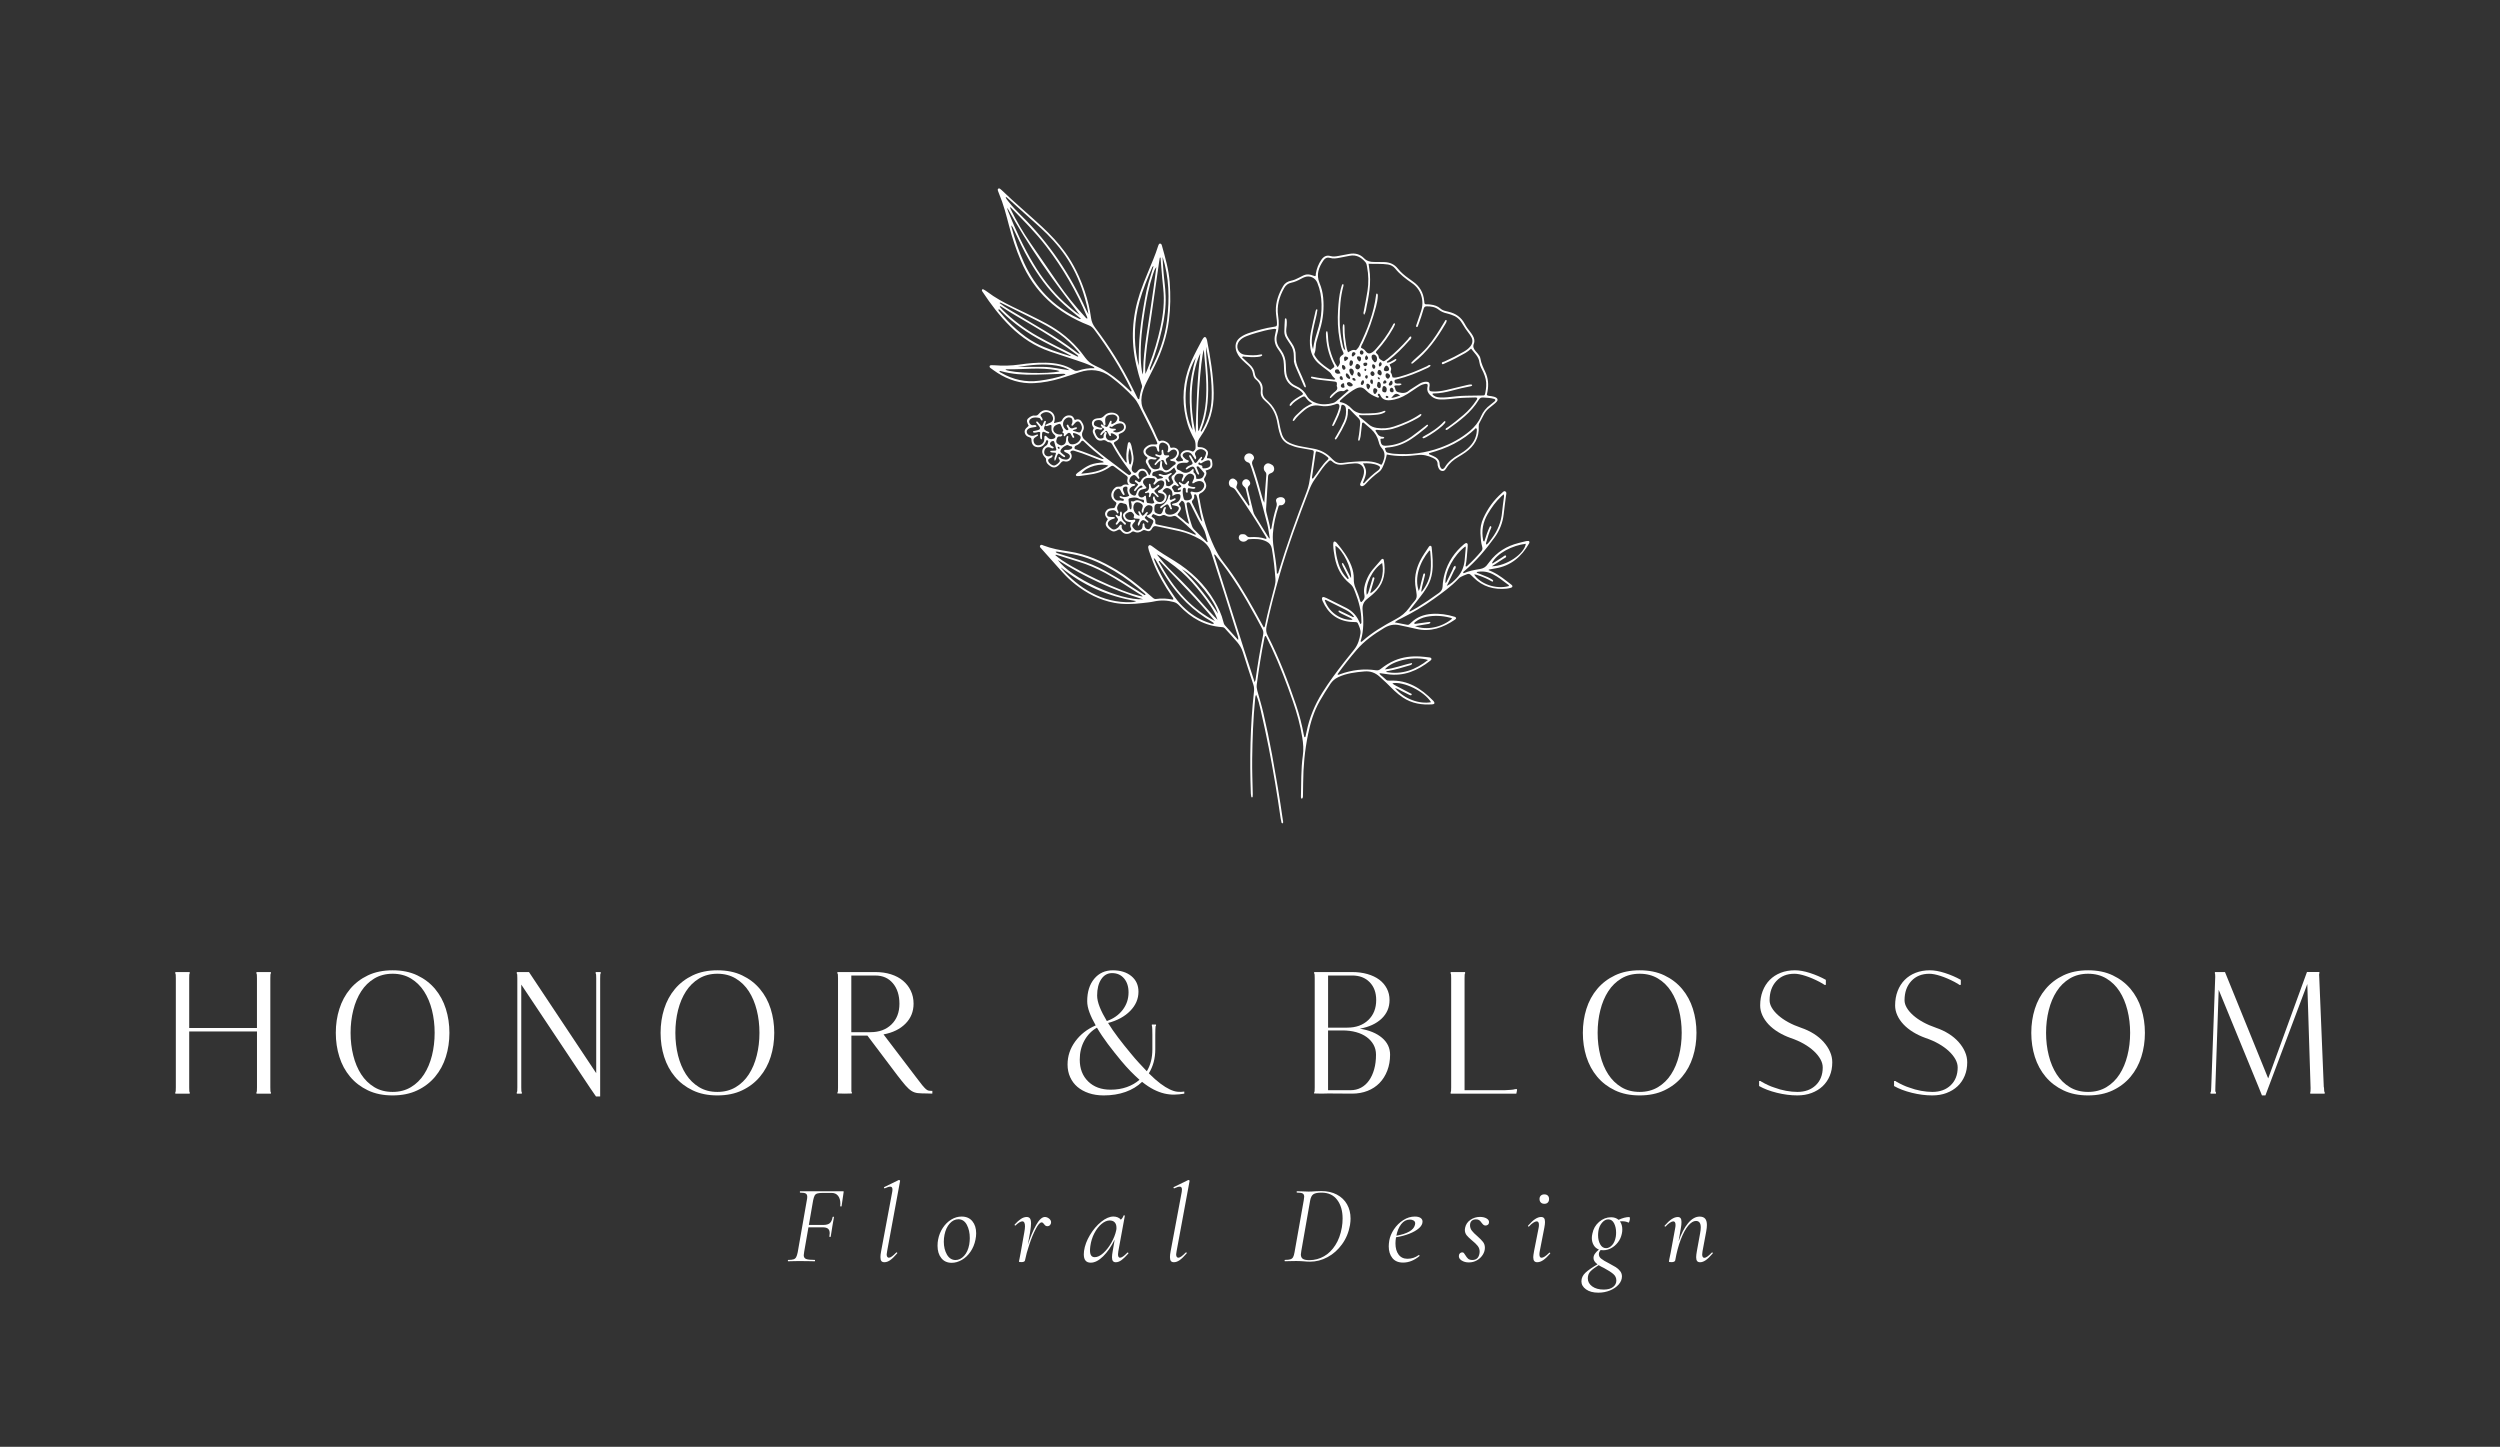 <?xml version="1.0" encoding="utf-8"?>
<!-- Generator: Adobe Illustrator 26.0.2, SVG Export Plug-In . SVG Version: 6.00 Build 0)  -->
<svg version="1.1" id="Layer_1" xmlns="http://www.w3.org/2000/svg" xmlns:xlink="http://www.w3.org/1999/xlink" x="0px" y="0px"
	 viewBox="0 0 1064.09 615.81" style="enable-background:new 0 0 1064.09 615.81;" xml:space="preserve">
<rect x="0" y="0" width="1064.09" height="615.81" fill="#333333" stroke="none"/>
<style type="text/css">
	.st0{fill:none;stroke:#6D6E71;stroke-width:0.15;stroke-miterlimit:10;}
	.st1{fill:#E2DAD7;}
	.st2{fill:#BCBBAE;}
	.st3{fill:#383F38;}
	.st4{fill:#AD8A60;}
	.st5{fill:#302E2D;}
	.st6{fill:#333130;}
	.st7{clip-path:url(#SVGID_00000148626665106241847380000006470803551567767218_);}
	.st8{clip-path:url(#SVGID_00000010294140617559775800000001156093268763016636_);}
	.st9{clip-path:url(#SVGID_00000010294140617559775800000001156093268763016636_);fill:none;}
	.st10{clip-path:url(#SVGID_00000091693359173547513170000011765579864423075714_);}
	.st11{clip-path:url(#SVGID_00000054247289014644570980000005869807517605664680_);}
	.st12{clip-path:url(#SVGID_00000090987188624964375920000002212486330193952138_);}
	.st13{clip-path:url(#SVGID_00000131347904946811018860000008932899814306580910_);}
	.st14{fill:#606060;}
	.st15{fill:#FFFFFF;}
</style>
<g>
	<g>
		<g>
			<path class="st15" d="M115.29,413.74v0.67h-0.08c-0.05,0-0.08,0.18-0.11,0.55c-0.03,0.37-0.04,0.85-0.04,1.44v46.44
				c0,0.59,0.01,1.07,0.04,1.44c0.03,0.37,0.06,0.55,0.11,0.55h0.08v0.67h-0.22h-2.88h-2.81h-0.22v-0.67c0.1,0,0.16-0.18,0.18-0.55
				c0.02-0.37,0.04-0.85,0.04-1.44v-23.81H80.53v23.81c0,0.59,0.01,1.07,0.04,1.44c0.02,0.37,0.06,0.55,0.11,0.55h0.07v0.67h-0.22
				h-2.88h-2.81h-0.22v-0.67c0.1,0,0.16-0.18,0.18-0.55c0.03-0.37,0.04-0.85,0.04-1.44V416.4c0-0.59-0.01-1.07-0.04-1.44
				c-0.03-0.37-0.09-0.55-0.18-0.55v-0.67h0.22h2.81h2.88h0.22v0.67h-0.07c-0.05,0-0.09,0.18-0.11,0.55
				c-0.03,0.37-0.04,0.85-0.04,1.44v21.16h28.84v-21.16c0-0.59-0.02-1.07-0.04-1.44c-0.02-0.37-0.09-0.55-0.18-0.55v-0.67h0.22h2.81
				h2.88H115.29z"/>
			<path class="st15" d="M142.93,439.62c0-3.6,0.5-7,1.52-10.21c1.01-3.2,2.54-6.03,4.58-8.47c2.05-2.44,4.57-4.37,7.58-5.8
				c3.01-1.43,6.51-2.15,10.5-2.15c3.99,0,7.49,0.71,10.5,2.15c3.01,1.43,5.53,3.36,7.58,5.8c2.04,2.44,3.57,5.26,4.58,8.47
				c1.01,3.21,1.52,6.61,1.52,10.21c0,3.6-0.51,7-1.52,10.21c-1.01,3.21-2.54,6.03-4.58,8.47c-2.05,2.44-4.58,4.38-7.58,5.8
				c-3.01,1.43-6.51,2.15-10.5,2.15c-3.99,0-7.49-0.71-10.5-2.15c-3.01-1.43-5.53-3.36-7.58-5.8c-2.05-2.44-3.58-5.26-4.58-8.47
				C143.43,446.62,142.93,443.22,142.93,439.62z M167.11,464.76c2.96,0,5.56-0.68,7.8-2.03c2.24-1.35,4.1-3.17,5.58-5.46
				c1.48-2.29,2.6-4.95,3.37-8c0.76-3.05,1.14-6.27,1.14-9.66c0-3.39-0.38-6.61-1.14-9.66c-0.77-3.05-1.89-5.71-3.37-8
				c-1.48-2.29-3.34-4.1-5.58-5.46c-2.24-1.35-4.85-2.03-7.8-2.03c-2.96,0-5.56,0.68-7.8,2.03c-2.24,1.35-4.11,3.17-5.58,5.46
				c-1.48,2.29-2.6,4.95-3.36,8c-0.77,3.05-1.15,6.27-1.15,9.66c0,3.39,0.38,6.61,1.15,9.66c0.76,3.05,1.88,5.71,3.36,8
				c1.48,2.29,3.34,4.1,5.58,5.46C161.55,464.09,164.15,464.76,167.11,464.76z"/>
			<path class="st15" d="M255.68,413.74v0.67h-0.08c-0.05,0-0.09,0.18-0.11,0.55c-0.03,0.37-0.04,0.85-0.04,1.44v44.37v5.92h-1.78
				l-2.59-3.77l-29.21-43.85v43.78c0,0.59,0.02,1.07,0.04,1.44c0.03,0.37,0.09,0.55,0.19,0.55v0.67h-0.23H221h-0.81h-0.23v-0.67
				c0.1,0,0.16-0.18,0.19-0.55c0.02-0.37,0.04-0.85,0.04-1.44V416.4c0-0.59-0.01-1.07-0.04-1.44c-0.03-0.37-0.09-0.55-0.19-0.55
				v-0.67h0.23H221h0.89h3.26l-3.26,2.44l3.26-2.44l28.62,43.04V416.4c0-0.59-0.01-1.07-0.04-1.44c-0.02-0.37-0.08-0.55-0.18-0.55
				v-0.67h0.22h0.81h0.89H255.68z"/>
			<path class="st15" d="M281.17,439.62c0-3.6,0.51-7,1.52-10.21c1.01-3.2,2.54-6.03,4.59-8.47c2.05-2.44,4.57-4.37,7.58-5.8
				c3-1.43,6.51-2.15,10.5-2.15c3.99,0,7.49,0.71,10.5,2.15c3.01,1.43,5.54,3.36,7.58,5.8c2.05,2.44,3.58,5.26,4.59,8.47
				c1.01,3.21,1.52,6.61,1.52,10.21c0,3.6-0.5,7-1.52,10.21c-1.01,3.21-2.54,6.03-4.59,8.47c-2.04,2.44-4.57,4.38-7.58,5.8
				c-3.01,1.43-6.5,2.15-10.5,2.15c-3.99,0-7.5-0.71-10.5-2.15c-3.01-1.43-5.54-3.36-7.58-5.8c-2.05-2.44-3.57-5.26-4.59-8.47
				C281.68,446.62,281.17,443.22,281.17,439.62z M305.36,464.76c2.96,0,5.55-0.68,7.8-2.03c2.24-1.35,4.11-3.17,5.58-5.46
				c1.48-2.29,2.6-4.95,3.36-8c0.77-3.05,1.15-6.27,1.15-9.66c0-3.39-0.38-6.61-1.15-9.66c-0.77-3.05-1.88-5.71-3.36-8
				c-1.48-2.29-3.34-4.1-5.58-5.46c-2.24-1.35-4.84-2.03-7.8-2.03c-2.96,0-5.56,0.68-7.81,2.03c-2.24,1.35-4.1,3.17-5.58,5.46
				c-1.48,2.29-2.6,4.95-3.37,8c-0.76,3.05-1.14,6.27-1.14,9.66c0,3.39,0.38,6.61,1.14,9.66c0.77,3.05,1.89,5.71,3.37,8
				c1.48,2.29,3.34,4.1,5.58,5.46C299.79,464.09,302.39,464.76,305.36,464.76z"/>
			<path class="st15" d="M356.43,414.41v-0.67h0.23h2.85h2.85h10.24c2.42,0,4.63,0.32,6.64,0.96c2,0.64,3.71,1.55,5.12,2.74
				c1.41,1.18,2.51,2.6,3.3,4.25c0.79,1.65,1.19,3.49,1.19,5.51c0,3.35-1.14,6.19-3.44,8.5c-2.29,2.32-5.41,3.85-9.35,4.58
				l14.12,18.56c0.99,1.33,1.78,2.35,2.37,3.07c0.59,0.71,1.1,1.26,1.52,1.63c0.42,0.37,0.8,0.59,1.14,0.66
				c0.35,0.08,0.77,0.11,1.26,0.11h0.37v1.18l-2.22-0.07c-1.63,0-2.94-0.05-3.93-0.15c-0.99-0.1-1.89-0.41-2.7-0.92
				c-0.82-0.52-1.68-1.3-2.6-2.36s-2.09-2.52-3.52-4.39l-12.67-16.81h-6.82v22.04v1.55c0,0.3,0.05,0.44,0.15,0.44h0.08
				c-0.1,0-0.1,0.12,0,0.37c-0.1,0.2-0.1,0.3,0,0.3l-0.23-0.07l-2.85,0.07l-2.85-0.07l-0.22,0.07v-0.67h0.08
				c0.05,0,0.09-0.18,0.11-0.55c0.02-0.37,0.04-0.85,0.04-1.44V416.4c0-0.59-0.02-1.07-0.04-1.44c-0.03-0.37-0.06-0.55-0.11-0.55
				H356.43z M370.51,439.33c3.71,0,6.69-1.1,8.94-3.3c2.25-2.2,3.38-5.13,3.38-8.79c0-3.61-0.93-6.52-2.78-8.72
				c-1.85-2.2-4.34-3.3-7.45-3.3h-10.25v24.11h5.64H370.51z"/>
			<path class="st15" d="M492.04,436.07v0.59h-0.08c-0.05,0-0.08,0.1-0.11,0.3c-0.03,0.2-0.05,0.58-0.08,1.14
				c-0.03,0.57-0.04,1.34-0.04,2.33c0,0.99,0,2.29,0,3.92v2.29c0,3.85-0.92,7.25-2.74,10.21c1.82,1.82,3.47,3.28,4.92,4.36
				c1.46,1.09,2.78,1.91,3.99,2.48s2.3,0.9,3.3,1c0.98,0.1,1.94,0.07,2.88-0.08v0.89c-1.43,0.25-2.85,0.38-4.25,0.41
				c-1.41,0.02-2.84-0.14-4.29-0.48c-1.46-0.35-2.96-0.91-4.51-1.7c-1.55-0.79-3.19-1.87-4.92-3.25c-1.92,1.87-4.28,3.3-7.06,4.29
				c-2.78,0.99-5.88,1.48-9.28,1.48c-2.32,0-4.42-0.32-6.32-0.96c-1.9-0.64-3.51-1.53-4.85-2.66c-1.33-1.13-2.36-2.51-3.1-4.14
				c-0.74-1.63-1.11-3.42-1.11-5.4c0-3.55,1.08-6.82,3.25-9.8c2.17-2.98,5.08-5.26,8.73-6.84c-1.13-1.97-2.02-3.82-2.66-5.55
				c-0.64-1.72-0.96-3.3-0.96-4.73c0-3.99,1-7.18,3-9.58c2-2.39,4.62-3.59,7.87-3.59c3.3,0,5.95,0.83,7.95,2.48
				c2,1.65,3,3.86,3,6.62c0,3.06-1.17,5.78-3.51,8.17c-2.34,2.39-5.48,4.1-9.43,5.14c1.28,2.07,2.74,4.18,4.37,6.32
				c1.62,2.14,3.33,4.28,5.1,6.4c1.28,1.58,2.51,3.01,3.7,4.29c1.18,1.28,2.29,2.47,3.33,3.55c1.58-2.61,2.36-5.72,2.36-9.32v-2.29
				c0-1.63,0-2.93,0-3.92c0-0.99-0.01-1.76-0.04-2.33c-0.02-0.56-0.05-0.95-0.07-1.14c-0.03-0.2-0.07-0.3-0.11-0.3v-0.59H492.04z
				 M485.01,459.59c-1.18-1.04-2.42-2.22-3.73-3.55c-1.31-1.33-2.67-2.86-4.11-4.58c-1.97-2.37-3.84-4.73-5.62-7.1
				c-1.77-2.37-3.33-4.68-4.65-6.95c-2.27,1.28-4.05,3.12-5.36,5.51c-1.31,2.39-1.96,5.09-1.96,8.1c0,3.85,1.19,6.94,3.58,9.28
				c2.39,2.34,5.58,3.51,9.58,3.51c2.51,0,4.8-0.37,6.88-1.11S483.49,460.92,485.01,459.59z M471.11,434.59
				c2.81-0.99,5.06-2.56,6.73-4.73c1.67-2.17,2.51-4.66,2.51-7.47c0-2.47-0.65-4.45-1.92-5.95c-1.28-1.5-2.99-2.25-5.1-2.25
				c-1.92,0-3.46,0.87-4.62,2.63c-1.16,1.75-1.73,4.06-1.73,6.91c0,1.43,0.37,3.07,1.1,4.92
				C468.82,430.49,469.83,432.47,471.11,434.59z"/>
			<path class="st15" d="M559.35,414.41v-0.67h0.23h2.85h2.84h10.23c2.38,0,4.55,0.29,6.53,0.85c1.97,0.57,3.66,1.37,5.04,2.4
				c1.38,1.04,2.45,2.29,3.22,3.77c0.77,1.48,1.15,3.11,1.15,4.88c0,3.16-1.13,5.81-3.4,7.95c-2.27,2.14-5.34,3.56-9.24,4.25
				c3.99,0.64,7.14,1.94,9.43,3.88c2.29,1.95,3.44,4.35,3.44,7.21c0,2.47-0.4,4.72-1.19,6.77c-0.79,2.05-1.88,3.8-3.29,5.25
				c-1.4,1.45-3.11,2.58-5.1,3.36c-2,0.79-4.2,1.18-6.61,1.18l-10.13-0.07l-2.88,0.07l-2.88-0.07l-0.23,0.07v-0.74l0.08,0.07
				c0.05,0,0.08-0.18,0.11-0.55c0.02-0.37,0.04-0.85,0.04-1.44V416.4c0-0.59-0.02-1.07-0.04-1.44c-0.03-0.37-0.07-0.55-0.11-0.55
				H559.35z M573.21,437.4h0.23c3.71,0,6.69-1.07,8.94-3.22c2.25-2.14,3.38-4.99,3.38-8.54c0-3.15-0.93-5.68-2.78-7.58
				c-1.85-1.9-4.34-2.85-7.45-2.85h-10.25v22.19H573.21z M565.27,438.59v25.44h9.58c1.63,0,3.12-0.36,4.45-1.07s2.47-1.74,3.41-3.07
				c0.95-1.33,1.67-2.92,2.19-4.77c0.52-1.85,0.78-3.91,0.78-6.18c0-1.58-0.35-3-1.04-4.25c-0.7-1.26-1.66-2.34-2.9-3.25
				s-2.73-1.62-4.49-2.11c-1.76-0.49-3.72-0.74-5.9-0.74H565.27z"/>
			<path class="st15" d="M623.6,413.74v0.67h-0.08c-0.04,0-0.08,0.18-0.11,0.55c-0.03,0.37-0.04,0.85-0.04,1.44v47.63h17.08
				c0.94-0.05,1.8-0.1,2.59-0.15c0.79-0.05,1.4-0.15,1.85-0.3h0.67h0.15c0,0.37-0.05,0.76-0.15,1.18c-0.05,0.1-0.08,0.22-0.08,0.37
				s-0.02,0.27-0.08,0.37h-0.22h-2.44h-19.37h-2.89h-2.81h-0.22v-0.74c0.1,0,0.16-0.18,0.18-0.55s0.04-0.85,0.04-1.44V416.4
				c0-0.59-0.02-1.07-0.04-1.44c-0.02-0.37-0.08-0.55-0.18-0.55v-0.67h0.22h2.81h2.89H623.6z"/>
			<path class="st15" d="M673.72,439.62c0-3.6,0.5-7,1.51-10.21c1.01-3.2,2.54-6.03,4.59-8.47c2.05-2.44,4.57-4.37,7.58-5.8
				c3.01-1.43,6.51-2.15,10.5-2.15c3.99,0,7.49,0.71,10.5,2.15c3,1.43,5.53,3.36,7.58,5.8c2.04,2.44,3.57,5.26,4.58,8.47
				c1.01,3.21,1.52,6.61,1.52,10.21c0,3.6-0.5,7-1.52,10.21c-1.01,3.21-2.54,6.03-4.58,8.47c-2.05,2.44-4.58,4.38-7.58,5.8
				c-3.01,1.43-6.51,2.15-10.5,2.15c-3.99,0-7.49-0.71-10.5-2.15c-3.01-1.43-5.53-3.36-7.58-5.8c-2.04-2.44-3.57-5.26-4.59-8.47
				C674.22,446.62,673.72,443.22,673.72,439.62z M697.9,464.76c2.96,0,5.55-0.68,7.8-2.03c2.24-1.35,4.11-3.17,5.58-5.46
				c1.48-2.29,2.6-4.95,3.36-8c0.77-3.05,1.15-6.27,1.15-9.66c0-3.39-0.38-6.61-1.15-9.66c-0.77-3.05-1.88-5.71-3.36-8
				c-1.48-2.29-3.34-4.1-5.58-5.46c-2.24-1.35-4.84-2.03-7.8-2.03s-5.56,0.68-7.8,2.03c-2.24,1.35-4.11,3.17-5.58,5.46
				c-1.48,2.29-2.6,4.95-3.36,8c-0.77,3.05-1.15,6.27-1.15,9.66c0,3.39,0.38,6.61,1.15,9.66c0.76,3.05,1.88,5.71,3.36,8
				c1.48,2.29,3.34,4.1,5.58,5.46C692.33,464.09,694.94,464.76,697.9,464.76z"/>
			<path class="st15" d="M748.75,460.11h0.59c0.14,0.15,0.32,0.27,0.52,0.36c0.83,0.49,1.73,0.95,2.66,1.38
				c0.94,0.44,1.8,0.78,2.59,1.02c1.67,0.63,3.38,1.11,5.1,1.42s3.33,0.47,4.8,0.47c3.26,0,5.87-0.95,7.84-2.84
				c1.97-1.89,2.97-4.42,2.97-7.57c0-1.18-0.34-2.36-1-3.54c-0.67-1.18-1.59-2.33-2.78-3.43c-1.19-1.11-2.61-2.14-4.29-3.1
				c-1.68-0.96-3.55-1.78-5.62-2.48c-1.92-0.69-3.69-1.53-5.28-2.51c-1.61-0.99-2.97-2.08-4.11-3.29c-1.13-1.21-2.01-2.5-2.63-3.88
				s-0.92-2.76-0.92-4.14c0-2.26,0.36-4.32,1.07-6.16c0.71-1.85,1.71-3.42,3-4.73c1.28-1.3,2.83-2.31,4.66-3.03
				c1.82-0.71,3.84-1.07,6.06-1.07c1.88,0,4.01,0.38,6.4,1.15c2.39,0.77,4.65,1.74,6.77,2.92v2.15h-0.59
				c-0.15-0.15-0.32-0.27-0.52-0.37l-1.55-0.89c-2.07-1.08-4.05-1.93-5.95-2.55c-1.9-0.62-3.49-0.93-4.77-0.93
				c-3.21,0-5.77,1.03-7.69,3.1c-1.92,2.07-2.88,4.8-2.88,8.2c0,1.03,0.32,2.09,0.96,3.18s1.54,2.14,2.7,3.18
				c1.16,1.03,2.56,2.01,4.21,2.92c1.65,0.91,3.49,1.71,5.51,2.4c2.02,0.69,3.84,1.55,5.47,2.58c1.63,1.03,3.02,2.2,4.18,3.51
				c1.16,1.31,2.06,2.68,2.69,4.14c0.65,1.45,0.96,2.94,0.96,4.47c0,2.12-0.35,4.04-1.07,5.76c-0.72,1.72-1.73,3.2-3.03,4.43
				s-2.88,2.19-4.7,2.88c-1.82,0.69-3.84,1.03-6.07,1.03c-2.81,0-5.71-0.37-8.69-1.11c-2.99-0.74-5.51-1.7-7.58-2.88V460.11z"/>
			<path class="st15" d="M806.19,460.11h0.59c0.14,0.15,0.32,0.27,0.52,0.36c0.83,0.49,1.73,0.95,2.66,1.38
				c0.94,0.44,1.8,0.78,2.59,1.02c1.67,0.63,3.38,1.11,5.1,1.42s3.33,0.47,4.8,0.47c3.26,0,5.87-0.95,7.84-2.84
				c1.97-1.89,2.97-4.42,2.97-7.57c0-1.18-0.34-2.36-1-3.54c-0.67-1.18-1.59-2.33-2.78-3.43c-1.19-1.11-2.61-2.14-4.29-3.1
				c-1.68-0.96-3.55-1.78-5.62-2.48c-1.92-0.69-3.69-1.53-5.28-2.51c-1.61-0.99-2.97-2.08-4.11-3.29c-1.13-1.21-2.01-2.5-2.63-3.88
				c-0.62-1.38-0.92-2.76-0.92-4.14c0-2.26,0.36-4.32,1.07-6.16c0.71-1.85,1.71-3.42,3-4.73c1.28-1.3,2.83-2.31,4.66-3.03
				c1.82-0.71,3.84-1.07,6.06-1.07c1.88,0,4.01,0.38,6.4,1.15c2.39,0.77,4.65,1.74,6.77,2.92v2.15H834
				c-0.15-0.15-0.32-0.27-0.52-0.37l-1.55-0.89c-2.07-1.08-4.05-1.93-5.95-2.55c-1.9-0.62-3.49-0.93-4.77-0.93
				c-3.21,0-5.77,1.03-7.69,3.1c-1.92,2.07-2.88,4.8-2.88,8.2c0,1.03,0.32,2.09,0.96,3.18s1.54,2.14,2.7,3.18
				c1.16,1.03,2.56,2.01,4.21,2.92c1.65,0.91,3.49,1.71,5.51,2.4c2.02,0.69,3.84,1.55,5.47,2.58s3.02,2.2,4.18,3.51
				c1.16,1.31,2.06,2.68,2.69,4.14c0.65,1.45,0.96,2.94,0.96,4.47c0,2.12-0.35,4.04-1.07,5.76c-0.72,1.72-1.73,3.2-3.03,4.43
				s-2.88,2.19-4.7,2.88c-1.82,0.69-3.84,1.03-6.07,1.03c-2.81,0-5.71-0.37-8.69-1.11c-2.99-0.74-5.51-1.7-7.58-2.88V460.11z"/>
			<path class="st15" d="M864.59,439.62c0-3.6,0.5-7,1.51-10.21c1.01-3.2,2.54-6.03,4.59-8.47c2.05-2.44,4.57-4.37,7.58-5.8
				c3.01-1.43,6.51-2.15,10.5-2.15s7.49,0.71,10.5,2.15c3,1.43,5.53,3.36,7.58,5.8c2.04,2.44,3.57,5.26,4.58,8.47
				c1.01,3.21,1.52,6.61,1.52,10.21c0,3.6-0.5,7-1.52,10.21c-1.01,3.21-2.54,6.03-4.58,8.47c-2.05,2.44-4.58,4.38-7.58,5.8
				c-3.01,1.43-6.51,2.15-10.5,2.15s-7.49-0.71-10.5-2.15c-3.01-1.43-5.53-3.36-7.58-5.8c-2.04-2.44-3.57-5.26-4.59-8.47
				C865.1,446.62,864.59,443.22,864.59,439.62z M888.77,464.76c2.96,0,5.55-0.68,7.8-2.03c2.24-1.35,4.11-3.17,5.58-5.46
				c1.48-2.29,2.6-4.95,3.36-8c0.77-3.05,1.15-6.27,1.15-9.66c0-3.39-0.38-6.61-1.15-9.66c-0.77-3.05-1.88-5.71-3.36-8
				c-1.48-2.29-3.34-4.1-5.58-5.46c-2.24-1.35-4.84-2.03-7.8-2.03s-5.56,0.68-7.8,2.03c-2.24,1.35-4.11,3.17-5.58,5.46
				c-1.48,2.29-2.6,4.95-3.36,8c-0.77,3.05-1.15,6.27-1.15,9.66c0,3.39,0.38,6.61,1.15,9.66c0.76,3.05,1.88,5.71,3.36,8
				c1.48,2.29,3.34,4.1,5.58,5.46C883.21,464.09,885.82,464.76,888.77,464.76z"/>
			<path class="st15" d="M989.47,464.84v0.67h-0.23h-2.88h-2.81h-0.23v-0.67c0.1,0,0.15-0.56,0.15-1.7l-1.4-44.3l-17.83,47.4h-1.48
				l-1.33-3.33l-17.08-41.63l-1.4,41.04c-0.1,1.68-0.05,2.51,0.15,2.51h0.08v0.67h-0.37h-0.82h-0.89h-0.23v-0.67h0.08
				c0.05,0,0.1-0.18,0.15-0.55c0.05-0.37,0.08-0.85,0.08-1.44l1.7-47.03c0-0.94-0.05-1.41-0.14-1.41v-0.67h0.22h0.89h0.82h2.36
				l18.26,44.96l0.15,0.29l16.49-45.26H984h0.44h2.59h0.22c-0.1,0-0.1,0.1,0,0.3c-0.1,0.25-0.1,0.37,0,0.37h-0.08
				c-0.05,0-0.07,0.18-0.07,0.55c0,0.37,0.02,0.85,0.07,1.44l1.92,46.44h0.08c0,0.59,0.03,1.07,0.08,1.44
				c0.05,0.37,0.1,0.55,0.15,0.55H989.47z"/>
		</g>
	</g>
	<g>
		<g>
			<path class="st15" d="M359.07,507.47l-0.86,5.91c-0.03,0.13-0.14,0.17-0.34,0.14c-0.19-0.03-0.27-0.1-0.24-0.19
				c0.03-0.25,0.05-0.6,0.05-1.05c0-1.4-0.33-2.5-0.98-3.31c-0.65-0.81-1.55-1.22-2.69-1.22h-3.91c-1.02,0-1.77,0.08-2.26,0.24
				c-0.5,0.16-0.86,0.45-1.1,0.88c-0.24,0.43-0.45,1.12-0.65,2.07l-1.81,10.44h6.15c1.24,0,2.15-0.25,2.74-0.74
				c0.59-0.49,0.99-1.36,1.22-2.6c0.03-0.13,0.14-0.18,0.33-0.17c0.2,0.02,0.27,0.09,0.24,0.22c-0.1,0.73-0.24,1.54-0.43,2.43
				l-0.24,1.38c-0.22,1.3-0.35,2.11-0.38,2.43l-0.33,2c-0.03,0.13-0.14,0.18-0.33,0.17c-0.19-0.02-0.27-0.09-0.24-0.21
				c0.09-0.54,0.14-1,0.14-1.38c0-0.89-0.24-1.53-0.72-1.93c-0.48-0.4-1.26-0.59-2.33-0.59h-6l-1.81,10.39
				c-0.13,0.76-0.19,1.26-0.19,1.48c0,0.79,0.33,1.33,0.98,1.6c0.65,0.27,1.9,0.41,3.74,0.41c0.06,0,0.09,0.1,0.09,0.29
				c0,0.19-0.03,0.29-0.09,0.29c-0.99,0-1.78-0.02-2.38-0.05l-4.24-0.05l-2.76,0.05c-0.48,0.03-1.14,0.05-2,0.05
				c-0.06,0-0.09-0.1-0.09-0.29c0-0.19,0.03-0.29,0.09-0.29c1.02,0,1.78-0.08,2.29-0.24c0.51-0.16,0.89-0.47,1.14-0.93
				c0.26-0.46,0.48-1.17,0.67-2.12l3.86-22.06c0.12-0.54,0.19-1.05,0.19-1.52c0-0.7-0.23-1.17-0.67-1.41
				c-0.44-0.24-1.24-0.36-2.38-0.36c-0.06,0-0.09-0.1-0.09-0.29c0-0.19,0.03-0.29,0.09-0.29h18.3
				C359.09,507.04,359.17,507.19,359.07,507.47z"/>
			<path class="st15" d="M375.15,536.75c-0.27-0.33-0.4-0.9-0.4-1.69c0-0.67,0.09-1.49,0.29-2.48l4.72-25.26
				c0.06-0.26,0.1-0.6,0.1-1.05c0-0.79-0.32-1.19-0.95-1.19c-0.51,0-1.27,0.24-2.29,0.71h-0.1c-0.13,0-0.21-0.08-0.26-0.24
				c-0.05-0.16-0.01-0.25,0.12-0.29l6.15-3h0.1c0.13,0,0.24,0.05,0.36,0.14c0.11,0.1,0.15,0.18,0.12,0.24l-5.52,29.93
				c-0.13,0.7-0.19,1.14-0.19,1.33c0,0.48,0.09,0.83,0.26,1.07c0.18,0.24,0.41,0.36,0.69,0.36c0.67,0,1.7-0.73,3.1-2.19
				c0.06-0.06,0.13-0.1,0.19-0.1c0.09,0,0.18,0.06,0.24,0.17c0.07,0.11,0.05,0.21-0.05,0.31c-1.08,1.27-2.04,2.21-2.88,2.81
				c-0.84,0.6-1.66,0.91-2.45,0.91C375.86,537.26,375.42,537.09,375.15,536.75z"/>
			<path class="st15" d="M400.65,535.49c-1.07-1.33-1.6-3.08-1.6-5.24c0-0.99,0.08-1.86,0.24-2.62c0.35-1.84,1.01-3.51,2-5
				c0.99-1.49,2.18-2.67,3.58-3.53c1.4-0.86,2.88-1.29,4.43-1.29c1.97,0,3.49,0.66,4.57,1.98c1.08,1.32,1.62,3.03,1.62,5.12
				c0,0.89-0.09,1.79-0.29,2.72c-0.38,1.94-1.1,3.66-2.14,5.17c-1.05,1.51-2.28,2.67-3.69,3.48c-1.42,0.81-2.85,1.22-4.31,1.22
				C403.18,537.49,401.71,536.83,400.65,535.49z M410.35,534.54c1.08-1.17,1.81-2.78,2.19-4.81c0.16-1.02,0.24-1.94,0.24-2.76
				c0-2.19-0.42-4.07-1.26-5.65c-0.84-1.57-2.04-2.36-3.6-2.36c-1.37,0-2.59,0.59-3.67,1.79c-1.08,1.19-1.83,2.8-2.24,4.84
				c-0.19,0.95-0.29,1.92-0.29,2.91c0,2.13,0.45,3.96,1.33,5.5c0.89,1.54,2.12,2.31,3.67,2.31
				C408.06,536.3,409.26,535.72,410.35,534.54z"/>
			<path class="st15" d="M446.52,518.67c0.57,0.45,0.86,0.97,0.86,1.57c0,0.48-0.15,0.87-0.45,1.19c-0.3,0.32-0.68,0.48-1.12,0.48
				c-0.35,0-0.63-0.08-0.83-0.24c-0.21-0.16-0.42-0.4-0.65-0.72c-0.13-0.16-0.27-0.31-0.43-0.45c-0.16-0.14-0.33-0.21-0.53-0.21
				c-0.7,0-1.53,0.92-2.5,2.76c-0.97,1.84-1.88,4.05-2.74,6.62c-0.86,2.57-1.48,4.85-1.86,6.81c-0.03,0.22-0.18,0.4-0.45,0.53
				c-0.27,0.13-0.63,0.19-1.07,0.19c-0.41,0-0.69-0.02-0.83-0.07c-0.14-0.05-0.22-0.12-0.22-0.21l0.24-1.1l0.48-2.53l1.57-8.82
				c0.19-1.05,0.29-1.87,0.29-2.48c0-1.43-0.38-2.14-1.14-2.14c-0.7,0-1.67,0.59-2.91,1.76l-0.09,0.05c-0.1,0-0.18-0.05-0.24-0.17
				c-0.06-0.11-0.08-0.2-0.05-0.26c0.98-1.08,1.89-1.89,2.71-2.43c0.83-0.54,1.64-0.81,2.43-0.81c0.63,0,1.1,0.21,1.41,0.62
				c0.3,0.41,0.45,1.13,0.45,2.15c0,0.79-0.13,2-0.38,3.62l-1,5.43c1.08-3.33,2.26-6.14,3.55-8.41c1.28-2.27,2.53-3.41,3.74-3.41
				C445.36,518,445.95,518.22,446.52,518.67z"/>
			<path class="st15" d="M480.02,533.11c0.09,0,0.17,0.06,0.24,0.17c0.06,0.11,0.06,0.2,0,0.26c-1.08,1.24-2.04,2.17-2.88,2.79
				c-0.84,0.62-1.66,0.93-2.45,0.93c-0.54,0-0.95-0.17-1.22-0.5c-0.27-0.33-0.4-0.88-0.4-1.64c0-0.64,0.09-1.48,0.29-2.53l0.86-4.96
				c-1.46,2.96-3.11,5.33-4.93,7.12c-1.83,1.8-3.58,2.69-5.27,2.69c-1.97,0-2.95-1.17-2.95-3.53c0-0.25,0.03-0.73,0.09-1.43
				c0.32-2.26,1.16-4.53,2.53-6.81c1.37-2.29,2.97-4.17,4.81-5.65c1.84-1.48,3.57-2.22,5.19-2.22c0.6,0,1.19,0.11,1.76,0.33
				c0.57,0.22,1.03,0.56,1.38,1c0.57-0.48,0.95-1.05,1.14-1.72c0.03-0.1,0.14-0.13,0.33-0.1c0.19,0.03,0.27,0.08,0.24,0.14
				l-2.77,15.11c-0.09,0.48-0.14,0.9-0.14,1.29c0,0.99,0.29,1.48,0.86,1.48c0.7,0,1.75-0.73,3.15-2.19
				C479.91,533.13,479.95,533.11,480.02,533.11z M469.61,533.35c1.28-1.17,2.44-2.66,3.45-4.46c1.01-1.79,1.7-3.55,2.05-5.27
				c0.09-0.41,0.13-0.78,0.09-1.1c0-0.95-0.24-1.7-0.74-2.24c-0.49-0.54-1.23-0.81-2.21-0.81c-1.11,0.03-2.25,0.53-3.41,1.5
				c-1.16,0.97-2.17,2.27-3.03,3.91c-0.86,1.64-1.43,3.45-1.72,5.46c-0.09,0.7-0.15,1.33-0.15,1.9c0,1.91,0.67,2.86,2,2.86
				C467.1,535.11,468.32,534.52,469.61,533.35z"/>
			<path class="st15" d="M498.39,536.75c-0.27-0.33-0.41-0.9-0.41-1.69c0-0.67,0.09-1.49,0.29-2.48l4.72-25.26
				c0.06-0.26,0.09-0.6,0.09-1.05c0-0.79-0.32-1.19-0.95-1.19c-0.51,0-1.27,0.24-2.29,0.71h-0.09c-0.13,0-0.22-0.08-0.26-0.24
				c-0.05-0.16-0.01-0.25,0.12-0.29l6.15-3h0.09c0.13,0,0.25,0.05,0.36,0.14c0.11,0.1,0.15,0.18,0.12,0.24l-5.53,29.93
				c-0.13,0.7-0.19,1.14-0.19,1.33c0,0.48,0.09,0.83,0.26,1.07c0.17,0.24,0.41,0.36,0.69,0.36c0.67,0,1.7-0.73,3.1-2.19
				c0.06-0.06,0.12-0.1,0.19-0.1c0.1,0,0.17,0.06,0.24,0.17c0.06,0.11,0.05,0.21-0.05,0.31c-1.08,1.27-2.04,2.21-2.88,2.81
				c-0.84,0.6-1.66,0.91-2.45,0.91C499.09,537.26,498.66,537.09,498.39,536.75z"/>
			<path class="st15" d="M554.97,536.87c-0.35-0.03-0.8-0.06-1.33-0.09c-0.54-0.03-1.16-0.05-1.86-0.05l-2.91,0.05
				c-0.48,0.03-1.13,0.05-1.96,0.05c-0.09,0-0.14-0.1-0.14-0.29c0-0.19,0.05-0.29,0.14-0.29c1.02,0,1.79-0.08,2.31-0.24
				c0.52-0.16,0.91-0.47,1.17-0.93c0.26-0.46,0.46-1.17,0.62-2.12l3.91-22.06c0.13-0.83,0.19-1.33,0.19-1.52
				c0-0.7-0.22-1.17-0.67-1.41c-0.45-0.24-1.26-0.36-2.43-0.36c-0.07,0-0.1-0.1-0.1-0.29c0-0.19,0.03-0.29,0.1-0.29l2.05,0.05
				c1.2,0.06,2.18,0.1,2.91,0.1c0.95,0,1.92-0.05,2.91-0.14c1.21-0.06,2.03-0.09,2.48-0.09c2.54,0,4.76,0.5,6.65,1.5
				c1.89,1,3.33,2.38,4.34,4.15c1,1.76,1.5,3.79,1.5,6.07c0,0.8-0.08,1.72-0.24,2.76c-0.54,3.08-1.67,5.81-3.39,8.17
				c-1.71,2.37-3.77,4.19-6.17,5.48c-2.4,1.29-4.87,1.93-7.41,1.93C556.88,537.02,555.99,536.97,554.97,536.87z M563.53,534.73
				c1.89-1.08,3.5-2.66,4.83-4.74c1.34-2.08,2.26-4.58,2.77-7.5c0.22-1.24,0.33-2.53,0.33-3.86c0-3.24-0.77-5.89-2.31-7.93
				c-1.54-2.05-3.76-3.07-6.65-3.07c-1.62,0-2.77,0.22-3.46,0.67s-1.15,1.35-1.4,2.72l-3.76,21.44c-0.13,0.7-0.19,1.19-0.19,1.48
				c0,0.86,0.28,1.48,0.83,1.86c0.56,0.38,1.5,0.57,2.84,0.57C559.58,536.35,561.64,535.81,563.53,534.73z"/>
			<path class="st15" d="M603.94,522.79c-1.04,0.9-2.42,1.69-4.15,2.36c-1.73,0.67-3.6,1.16-5.6,1.48
				c-0.16,1.02-0.23,1.89-0.23,2.62c0,1.97,0.44,3.55,1.33,4.74c0.89,1.19,2.15,1.79,3.77,1.79c1.78,0,3.36-0.52,4.77-1.57h0.09
				c0.1,0,0.19,0.05,0.26,0.14c0.08,0.09,0.08,0.19-0.02,0.29c-2.22,1.84-4.54,2.76-6.96,2.76c-2,0-3.52-0.64-4.55-1.93
				c-1.04-1.29-1.55-2.95-1.55-4.98c0-0.7,0.08-1.53,0.23-2.48c0.29-1.62,0.95-3.22,2-4.79c1.05-1.57,2.36-2.87,3.93-3.88
				c1.57-1.02,3.21-1.53,4.93-1.53c1.04,0,1.85,0.19,2.43,0.57c0.57,0.38,0.86,0.9,0.86,1.57
				C605.49,520.94,604.97,521.89,603.94,522.79z M596.41,521.03c-1,1.29-1.69,2.93-2.07,4.93c2.23-0.38,4.03-0.95,5.41-1.72
				c1.38-0.76,2.21-1.72,2.5-2.86c0.07-0.32,0.1-0.54,0.1-0.67c0-0.54-0.23-0.94-0.67-1.21c-0.44-0.27-0.97-0.41-1.58-0.41
				C598.64,519.1,597.41,519.74,596.41,521.03z"/>
			<path class="st15" d="M622.09,536.49c-0.88-0.57-1.25-1.27-1.12-2.1c0.03-0.41,0.19-0.74,0.47-0.98c0.29-0.24,0.6-0.36,0.95-0.36
				c0.29,0,0.52,0.1,0.69,0.29c0.17,0.19,0.39,0.51,0.65,0.95c0.38,0.64,0.77,1.13,1.16,1.48c0.4,0.35,1,0.53,1.79,0.53
				c1.75,0,2.77-0.97,3.06-2.91c0.03-0.16,0.05-0.37,0.05-0.62c0-0.92-0.26-1.72-0.77-2.38c-0.5-0.67-1.3-1.45-2.38-2.33
				c-1.05-0.86-1.83-1.61-2.36-2.26c-0.53-0.65-0.79-1.44-0.79-2.36c0-0.16,0.03-0.43,0.1-0.81c0.29-1.43,1.04-2.57,2.26-3.41
				c1.22-0.84,2.58-1.26,4.08-1.26c1.08,0,2,0.21,2.74,0.62c0.74,0.41,1.12,0.94,1.12,1.57c0,0.48-0.15,0.84-0.45,1.1
				c-0.3,0.26-0.65,0.38-1.03,0.38c-0.35,0-0.64-0.1-0.88-0.29c-0.24-0.19-0.5-0.48-0.79-0.86c-0.35-0.51-0.69-0.88-1.02-1.12
				c-0.34-0.24-0.8-0.36-1.4-0.36c-0.77,0-1.38,0.21-1.84,0.64c-0.46,0.43-0.69,1.06-0.69,1.88c0,0.86,0.26,1.63,0.79,2.31
				c0.53,0.68,1.29,1.45,2.31,2.31c1.11,0.99,1.93,1.82,2.45,2.5c0.52,0.68,0.78,1.5,0.78,2.45c0,1.02-0.3,2.01-0.9,2.98
				c-0.61,0.97-1.43,1.75-2.48,2.36c-1.05,0.6-2.18,0.9-3.39,0.9C624.02,537.35,622.97,537.06,622.09,536.49z"/>
			<path class="st15" d="M653.04,536.75c-0.29-0.33-0.43-0.88-0.43-1.64c0-0.48,0.11-1.32,0.33-2.53l1.95-9.91
				c0.1-0.48,0.14-0.9,0.14-1.29c0-1.02-0.32-1.53-0.95-1.53c-0.38,0-0.86,0.19-1.45,0.57c-0.59,0.38-1.2,0.92-1.84,1.62
				c-0.03,0.03-0.08,0.05-0.14,0.05c-0.09,0-0.18-0.06-0.26-0.17c-0.08-0.11-0.07-0.2,0.03-0.26c1.11-1.27,2.11-2.2,3-2.79
				c0.89-0.59,1.73-0.88,2.52-0.88c0.57,0,0.99,0.17,1.26,0.5c0.27,0.33,0.41,0.88,0.41,1.64c0,0.6-0.09,1.41-0.29,2.43l-1.95,10.01
				c-0.1,0.51-0.14,0.94-0.14,1.29c0,0.99,0.3,1.48,0.9,1.48c0.77,0,1.85-0.7,3.24-2.1c0.07-0.06,0.13-0.1,0.2-0.1
				c0.09,0,0.17,0.05,0.23,0.17c0.07,0.11,0.05,0.21-0.05,0.31c-1.08,1.24-2.05,2.15-2.91,2.74c-0.86,0.59-1.7,0.88-2.53,0.88
				C653.76,537.26,653.33,537.09,653.04,536.75z M655.83,511.83c-0.37-0.36-0.55-0.87-0.55-1.5c0-0.6,0.18-1.08,0.55-1.43
				s0.86-0.53,1.5-0.53s1.13,0.18,1.48,0.53c0.35,0.35,0.53,0.83,0.53,1.43c0,0.64-0.18,1.14-0.53,1.5
				c-0.35,0.37-0.84,0.55-1.48,0.55S656.2,512.2,655.83,511.83z"/>
			<path class="st15" d="M693.74,518.62c0,0.38-0.07,0.79-0.21,1.21c-0.14,0.43-0.28,0.61-0.41,0.55c-0.74-0.38-1.62-0.57-2.67-0.57
				c-0.41,0-0.73,0.02-0.95,0.05c0.67,0.92,1.01,2.07,1.01,3.43c0,0.67-0.07,1.27-0.2,1.81c-0.29,1.4-0.84,2.63-1.67,3.69
				c-0.83,1.07-1.79,1.89-2.88,2.48c-1.1,0.59-2.21,0.88-3.36,0.88c-0.32,0-0.7-0.03-1.14-0.09c-0.41,0.48-0.65,0.99-0.71,1.52
				c-0.1,0.83,0.21,1.53,0.93,2.12c0.71,0.59,1.83,1.26,3.36,2.02c1.21,0.64,2.17,1.18,2.88,1.62s1.34,1,1.86,1.67
				c0.53,0.67,0.78,1.43,0.78,2.29c0,1.21-0.46,2.34-1.38,3.41c-0.92,1.06-2.15,1.91-3.69,2.55c-1.54,0.63-3.2,0.95-4.98,0.95
				c-2.19,0-3.94-0.47-5.24-1.41c-1.31-0.94-1.96-2.07-1.96-3.41c0-1.4,0.59-2.64,1.76-3.72c1.18-1.08,2.88-2.26,5.1-3.53
				c-1.15-0.83-1.72-1.72-1.72-2.67c0-0.63,0.19-1.23,0.57-1.79c0.38-0.56,0.95-1.17,1.72-1.84c-0.95-0.35-1.7-0.97-2.21-1.86
				c-0.53-0.89-0.79-1.91-0.79-3.05c0-0.54,0.08-1.16,0.24-1.86c0.38-2,1.33-3.66,2.85-4.98c1.53-1.32,3.23-1.98,5.1-1.98
				c1.3,0,2.36,0.37,3.19,1.1c1.68-0.79,3.21-1.19,4.57-1.19C693.66,518.05,693.74,518.24,693.74,518.62z M686.64,542.23
				c-0.89-0.75-2.19-1.58-3.9-2.5c-0.89-0.41-1.65-0.83-2.29-1.24c-1.52,0.95-2.68,1.82-3.45,2.6c-0.78,0.78-1.17,1.79-1.17,3.03
				c0,1.37,0.62,2.5,1.86,3.41c1.24,0.9,2.88,1.36,4.91,1.36c1.71,0,3.04-0.36,3.98-1.1c0.94-0.73,1.4-1.65,1.4-2.76
				C687.97,543.91,687.53,542.98,686.64,542.23z M687.87,524.63c0-1.52-0.29-2.84-0.86-3.95c-0.57-1.11-1.4-1.67-2.48-1.67
				c-0.95,0-1.83,0.47-2.64,1.41c-0.81,0.94-1.33,2.11-1.55,3.5c-0.09,0.6-0.14,1.21-0.14,1.81c0,1.53,0.3,2.83,0.91,3.91
				c0.6,1.08,1.43,1.62,2.48,1.62c0.95,0,1.82-0.44,2.6-1.31c0.78-0.87,1.29-2.06,1.55-3.55
				C687.83,525.82,687.87,525.23,687.87,524.63z"/>
			<path class="st15" d="M728.72,533.06c0.1,0,0.18,0.06,0.26,0.17c0.08,0.11,0.07,0.21-0.02,0.31c-1.08,1.27-2.04,2.21-2.88,2.81
				c-0.85,0.6-1.67,0.91-2.45,0.91c-0.58,0-1-0.17-1.27-0.5c-0.27-0.33-0.41-0.88-0.41-1.64c0-0.64,0.1-1.48,0.29-2.53l1.38-7.58
				c0.19-1.02,0.29-1.87,0.29-2.57c0-1.84-0.68-2.76-2.05-2.76c-1.05,0-2.14,0.67-3.27,2c-1.13,1.33-2.18,3.28-3.17,5.84
				c-0.99,2.56-1.78,5.55-2.39,8.98c-0.06,0.22-0.23,0.4-0.5,0.53c-0.27,0.13-0.63,0.19-1.07,0.19c-0.45,0-0.74-0.02-0.89-0.07
				s-0.21-0.12-0.21-0.21l0.19-1.1c0.2-0.76,0.37-1.6,0.53-2.53l1.95-10.63c0.1-0.48,0.14-0.9,0.14-1.29c0-1.02-0.32-1.53-0.95-1.53
				c-0.38,0-0.86,0.19-1.45,0.57c-0.59,0.38-1.2,0.92-1.84,1.62c-0.03,0.03-0.08,0.05-0.14,0.05c-0.09,0-0.18-0.06-0.26-0.17
				c-0.08-0.11-0.07-0.2,0.03-0.26c1.07-1.24,2.07-2.16,2.97-2.76c0.91-0.6,1.77-0.9,2.6-0.9c0.54,0,0.94,0.17,1.19,0.5
				c0.26,0.33,0.38,0.87,0.38,1.6c0,0.83-0.08,1.65-0.24,2.48l-1,5.77c1.14-3.3,2.49-5.89,4.05-7.74c1.56-1.86,3.2-2.79,4.91-2.79
				c1.05,0,1.83,0.29,2.33,0.86c0.51,0.57,0.77,1.48,0.77,2.72c0,0.76-0.1,1.67-0.29,2.72l-1.58,8.48c-0.09,0.48-0.14,0.9-0.14,1.29
				c0,0.99,0.32,1.48,0.95,1.48c0.67,0,1.7-0.73,3.1-2.19C728.64,533.09,728.69,533.06,728.72,533.06z"/>
		</g>
	</g>
	<path class="st15" d="M540.45,229.07c-0.34-1.99-0.55-4.01-1.04-5.97c-1.13-4.5-2.38-8.97-3.6-13.45
		c-0.95-3.47-1.94-6.92-3.11-10.32c-0.17-0.49-0.38-0.97-0.54-1.47c-0.17-0.53-0.44-0.94-1.03-1.06c-0.19-0.04-0.37-0.14-0.53-0.24
		c-0.97-0.63-1.25-1.62-0.74-2.53c0.53-0.95,1.74-1.33,2.71-0.85c0.94,0.46,1.58,1.69,0.94,2.43c-1.09,1.26-0.42,2.31-0.03,3.43
		c1.39,4.08,2.54,8.24,3.69,12.4c0.21,0.75,0.4,1.5,0.97,2.51c0.08-1.29,0.13-2.24,0.2-3.18c0.2-2.74,0.39-5.47,0.63-8.21
		c0.06-0.68,0.09-1.29-0.47-1.8c-0.29-0.26-0.46-0.63-0.54-1.03c-0.16-0.84,0.04-1.56,0.71-2.11c0.63-0.52,1.31-0.52,2.02-0.17
		c0.58,0.29,1.19,0.55,1.46,1.22c0.46,1.16,0.09,2.27-1.15,2.7c-0.78,0.28-1.21,0.59-1.26,1.45c-0.27,4.63-0.58,9.26-0.85,13.89
		c-0.03,0.51,0.09,1.04,0.2,1.55c0.52,2.36,1.29,4.66,1.64,7.16c0.52-0.39,0.48-0.86,0.55-1.27c0.45-2.71,1.03-5.39,1.88-8.01
		c0.26-0.8,0.46-1.55,0.1-2.46c-0.41-1.04,0.16-1.76,1.24-2c1.26-0.27,2.28,0.24,2.51,1.25c0.2,0.89-0.38,1.81-1.35,2.08
		c-0.24,0.07-0.52,0.04-0.78,0.03c-0.39,0-0.57,0.21-0.69,0.56c-1.2,3.74-2.13,7.54-2.39,11.48c-0.13,1.96,0.01,3.89,0.3,5.84
		c0.56,3.74,1.28,7.47,1.39,11.27c0.68-0.01,0.63-0.5,0.72-0.82c3.48-11.45,7.57-22.69,11.87-33.85c0.61-1.6,1.07-3.22,1.31-4.91
		c0.5-3.43,1.1-6.84,1.54-10.27c0.38-2.93,0.78-2.54-2.15-3.07c-1.29-0.24-2.57-0.46-3.86-0.69c-1.42-0.26-2.78-0.73-4.1-1.3
		c-1.9-0.83-3.21-2.18-3.88-4.17c-0.34-0.99-0.65-1.98-0.84-3.02c-0.18-1.03-0.37-2.06-0.59-3.08c-0.69-3.08-2.07-5.77-4.5-7.86
		c-0.25-0.21-0.47-0.46-0.72-0.67c-1.16-1.01-1.82-2.28-1.66-3.8c0.23-2.14-0.44-3.82-2.12-5.16c-0.74-0.59-1.06-1.47-1.19-2.41
		c-0.19-1.44-0.91-2.56-1.98-3.5c-0.88-0.78-1.77-1.56-2.6-2.39c-1.31-1.31-2.38-2.75-2.73-4.66c-0.4-2.18,0.32-3.84,2.1-5.1
		c1.24-0.88,2.63-1.46,4.07-1.9c3.25-1,6.51-1.97,9.89-2.44c1.41-0.2,1.51-0.35,1.46-1.76c-0.06-1.7-0.45-3.36-0.48-5.07
		c-0.07-3.87,1.22-7.31,3.13-10.57c0.74-1.26,1.91-1.94,3.32-2.23c1.17-0.24,2.24-0.68,3.28-1.25c3.27-1.77,3.73-1.81,7-0.68
		c0.41-0.26,0.23-0.7,0.29-1.06c0.35-2.16,1.12-4.16,2.38-5.96c0.95-1.35,2.16-2.07,3.87-1.55c1.1,0.33,2.2,0.17,3.3-0.04
		c1.61-0.3,3.21-0.61,4.82-0.9c2.34-0.41,4.44,0.11,6.12,1.84c1.19,1.23,2.62,1.63,4.26,1.61c1.44-0.02,2.88,0.02,4.31,0.05
		c2.35,0.05,4.32,0.87,5.82,2.74c1.32,1.64,2.91,3,4.63,4.2c0.59,0.41,1.15,0.86,1.75,1.27c2.93,2.02,4.55,4.8,4.87,8.34
		c0.02,0.26,0.05,0.52,0.08,0.78c0.06,0.46,0.3,0.66,0.78,0.65c0.65-0.01,1.31,0.02,1.95,0.11c1.51,0.21,2.93,0.63,4.1,1.69
		c0.64,0.58,1.44,0.89,2.28,1.08c0.38,0.09,0.76,0.19,1.14,0.28c3.1,0.71,5.48,2.37,6.97,5.23c0.63,1.22,1.46,2.32,2.32,3.39
		c0.41,0.51,0.77,1.06,1.09,1.62c0.61,1.06,0.89,2.21,0.41,3.39c-0.49,1.22-0.05,2.16,0.69,3.06c0.33,0.4,0.69,0.79,1.02,1.19
		c0.51,0.61,0.98,1.26,1.1,2.05c0.32,2.04,1.21,3.85,2.07,5.69c1.24,2.64,1.47,5.4,0.96,8.24c-0.09,0.51-0.2,1.01-0.31,1.57
		c0.58,0.48,1.27,0.36,1.88,0.49c0.7,0.15,1.42,0.24,2.06,0.61c0.69,0.4,0.85,1.02,0.36,1.64c-0.36,0.45-0.82,0.84-1.27,1.21
		c-0.75,0.63-1.53,1.23-2.28,1.86c-0.92,0.77-1.59,1.72-2.13,2.79c-0.56,1.11-1.13,2.21-1.74,3.29c-0.28,0.48-0.35,0.94-0.32,1.49
		c0.27,4.74-1.81,8.32-5.58,11.01c-1.01,0.72-2.06,1.38-3.13,2.01c-2.01,1.17-3.74,2.62-4.99,4.61c-0.46,0.72-0.94,1.52-1.97,1.32
		c-1.04-0.2-1.43-1.05-1.69-1.96c-0.07-0.25-0.16-0.51-0.15-0.77c0.07-1.48-0.82-2.26-2.02-2.82c-2.04-0.94-4.1-1.51-6.44-1.22
		c-4.35,0.54-8.72,0.69-13.16-0.23c-0.38,1.96-0.98,3.73-1.8,5.45c-0.38,0.8-0.83,1.47-1.53,1.98c-2.01,1.47-3.86,3.13-5.53,4.97
		c-0.4,0.44-0.81,0.86-1.39,1.05c-0.65,0.21-1.26-0.27-1.08-0.91c0.13-0.5,0.38-0.97,0.59-1.45c0.45-1.02,0.85-2.06,1-3.17
		c0.35-2.58-1.29-4.35-3.87-4.15c-1.56,0.12-3.13,0.24-4.68,0.49c-1.94,0.31-3.65-0.02-5.08-1.41c-0.48-0.46-0.85-0.45-1.33,0
		c-1,0.95-1.93,1.95-2.73,3.08c-1.1,1.54-2.16,3.12-3.26,4.66c-0.99,1.4-1.73,2.93-2.34,4.51c-4.6,11.96-9.1,23.95-12.63,36.28
		c-2.06,7.22-3.97,14.48-5.53,21.84c-0.29,1.35-0.19,2.51,0.45,3.75c4.85,9.51,8.67,19.45,12.09,29.54
		c1.43,4.21,2.53,8.52,3.34,12.9c0.06,0.31,0.15,0.62,0.22,0.91c0.59,0.05,0.5-0.39,0.57-0.64c0.14-0.5,0.23-1.02,0.33-1.53
		c1.2-6.03,3.49-11.61,6.77-16.82c2.83-4.49,5.96-8.75,9.23-12.92c1.41-1.8,2.84-3.59,4.28-5.37c1.61-2.01,2.33-4.38,2.69-6.85
		c0.22-1.54-0.5-2.94-1.1-4.32c-0.17-0.4-0.54-0.53-0.97-0.54c-0.65-0.01-1.31-0.01-1.96-0.07c-5.86-0.49-9.77-3.65-12.1-8.93
		c-0.13-0.29-0.21-0.62-0.25-0.94c-0.07-0.52,0.34-0.85,0.88-0.7c0.37,0.11,0.74,0.26,1.09,0.43c2.81,1.39,5.63,2.77,8.42,4.2
		c2.4,1.23,4.21,3.07,5.34,5.54c0.19,0.41,0.41,0.81,0.62,1.22c0.02,0.05,0.1,0.07,0.15,0.11c0.43-0.43,0.28-0.97,0.28-1.48
		c-0.02-4.18-1.11-8.14-2.61-12c-0.14-0.37-0.3-0.73-0.43-1.09c-0.38-1.06-0.94-1.92-1.86-2.66c-3.57-2.87-5.58-6.68-6.42-11.14
		c-0.32-1.73-0.63-3.48-0.66-5.25c-0.01-0.39,0-0.79,0.1-1.16c0.1-0.38,0.46-0.46,0.79-0.29c0.22,0.11,0.43,0.3,0.59,0.5
		c2.48,2.97,4.78,6.04,6.21,9.69c0.72,1.86,1.12,3.76,1.06,5.74c-0.04,1.33,0.22,2.57,0.75,3.8c0.75,1.74,1.45,3.5,1.93,5.34
		c0.06,0.24,0.13,0.52,0.56,0.65c0.87-0.82,1.58-1.65,1.27-3.11c-0.43-2.04,0.02-4.03,0.76-5.95c0.66-1.72,1.54-3.33,2.71-4.75
		c1.21-1.46,2.47-2.87,3.72-4.3c0.17-0.2,0.37-0.36,0.67-0.29c0.31,0.08,0.39,0.35,0.43,0.59c0.77,4.72,0.3,9.12-3.09,12.85
		c-1.2,1.31-2.54,2.46-3.93,3.53c-1.61,1.25-2.23,2.8-2.03,4.79c0.22,2.14,0.36,4.29,0.27,6.46c-0.08,2.03-0.34,4.03-0.88,6
		c-0.09,0.34-0.41,0.7-0.08,1.13c0.16-0.08,0.34-0.13,0.47-0.24c4.31-3.89,9.29-6.77,14.37-9.48c2.26-1.2,4.13-2.7,5.62-4.74
		c0.77-1.05,1.57-2.1,2.43-3.07c0.72-0.81,0.92-1.7,0.79-2.72c-0.11-0.84-0.19-1.69-0.35-2.52c-0.8-4.15-0.03-8.05,1.83-11.79
		c1.06-2.11,2.45-4.02,3.74-5.98c0.15-0.23,0.36-0.43,0.63-0.4c0.38,0.04,0.52,0.36,0.55,0.7c0.35,3.58,0.75,7.15,0.21,10.75
		c-0.3,2.03-0.95,3.93-1.96,5.72c-1.16,2.06-2.59,3.93-4.04,5.78c-1.09,1.39-2.19,2.77-3.27,4.16c-0.18,0.23-0.48,0.44-0.31,0.95
		c1.1-0.6,2.19-1.15,3.23-1.79c3.17-1.96,6.26-4.03,9.27-6.23c0.99-0.72,1.49-1.53,1.54-2.75c0.08-1.83,0.35-3.63,0.86-5.41
		c1.44-5.07,4.27-9.21,8.29-12.58c0.2-0.17,0.42-0.31,0.65-0.42c0.36-0.17,0.85,0.11,0.87,0.52c0.02,0.52,0.01,1.05-0.05,1.56
		c-0.28,2.59-0.3,5.2-0.87,7.7c0.36,0.34,0.55,0.06,0.72-0.09c2.13-1.94,4.12-4.01,5.97-6.23c0.45-0.54,0.64-1.03,0.43-1.78
		c-0.55-1.89-0.67-3.86-0.78-5.82c-0.13-2.25,0.31-4.44,1.24-6.49c1.86-4.1,4.44-7.69,7.83-10.67c0.43-0.38,0.87-1.03,1.48-0.74
		c0.74,0.34,0.43,1.12,0.35,1.76c-0.34,2.66-0.71,5.31-1,7.97c-0.41,3.66-1.74,6.98-3.89,9.93c-3.75,5.13-7.8,10-12.69,14.11
		c-0.29,0.24-0.66,0.43-0.67,0.88c0.1,0.06,0.23,0.2,0.28,0.18c2.17-0.96,4.49-1.4,6.81-1.76c1.46-0.23,2.57-0.87,3.36-2.1
		c0.21-0.33,0.49-0.61,0.72-0.93c3.15-4.21,7.36-6.78,12.41-8.06c1.01-0.26,2.03-0.52,3.05-0.76c0.37-0.09,0.77-0.12,1.15-0.11
		c0.31,0.01,0.44,0.27,0.43,0.55c-0.01,0.19-0.09,0.38-0.18,0.55c-3.21,5.62-7.72,9.49-14.29,10.57c-0.9,0.15-1.8,0.32-2.7,0.48
		c-0.05,0.01-0.09,0.07-0.29,0.22c0.58,0.26,1.1,0.47,1.61,0.71c3.06,1.41,5.61,3.59,8.26,5.61c0.55,0.42,0.45,0.98-0.17,1.19
		c-0.61,0.2-1.26,0.35-1.91,0.42c-5.43,0.53-10.22-0.81-14.16-4.77c-1.95-1.96-1.74-1.8-4.23-0.78c-0.79,0.32-1.56,0.7-2.15,1.33
		c-3.14,3.37-6.89,6-10.6,8.67c-4.3,3.1-8.88,5.75-13.62,8.13c-0.96,0.49-1.99,0.9-2.92,1.76c1.85,0.36,3.52,0.67,5.18,1.02
		c0.5,0.11,0.89,0.01,1.24-0.35c0.18-0.19,0.39-0.35,0.57-0.54c2.45-2.41,5.46-3.5,8.84-3.73c3.3-0.23,6.52,0.25,9.67,1.22
		c0.23,0.07,0.52,0.24,0.6,0.44c0.14,0.36-0.17,0.6-0.44,0.78c-5.04,3.43-10.42,5.42-16.63,3.91c-2.35-0.57-4.73-1.02-7.08-1.55
		c-2.29-0.51-4.37-0.03-6.37,1.16c-4.34,2.6-8.46,5.49-11.77,9.35c-2.85,3.32-5.57,6.76-8.12,10.32c-0.03,0.04,0.02,0.12,0.03,0.19
		c0.42,0.22,0.76-0.06,1.1-0.18c4.95-1.77,10.02-2.44,15.23-1.64c0.81,0.12,1.38-0.09,1.97-0.56c1.85-1.46,3.83-2.74,6.01-3.65
		c3.45-1.44,7.06-1.87,10.76-1.66c1.37,0.08,2.73,0.25,4.09,0.41c0.31,0.04,0.66,0.14,0.74,0.53c0.08,0.38-0.18,0.62-0.43,0.81
		c-5.38,4.24-11.28,6.82-18.32,5.78c-1.03-0.15-2.07-0.29-3.1-0.42c-0.05-0.01-0.11,0.05-0.28,0.14c0.34,0.64,0.99,0.94,1.46,1.41
		c0.46,0.46,0.95,0.9,1.46,1.31c0.43,0.35,0.98,0.34,1.5,0.31c7.63-0.37,13.37,3.32,18.43,8.51c0.09,0.09,0.18,0.19,0.26,0.29
		c0.56,0.72,0.37,1.23-0.56,1.29c-4.48,0.31-8.74-0.35-12.56-2.9c-1.31-0.88-2.53-1.85-3.67-2.94c-1.22-1.18-2.42-2.39-3.64-3.57
		c-0.85-0.81-1.73-1.59-2.6-2.38c-1.83-1.66-3.92-2.44-6.45-2.22c-3.86,0.34-7.67,0.77-11.23,2.47c-1.34,0.64-2.39,1.53-3.22,2.77
		c-1.59,2.4-3.13,4.83-4.55,7.33c-2.53,4.43-3.98,9.22-5,14.18c-1.41,6.87-2.06,13.82-2.09,20.83c-0.01,1.63-0.02,3.27-0.07,4.9
		c-0.02,0.51,0.06,1.06-0.25,1.52c-0.06,0.09-0.22,0.12-0.34,0.15c-0.04,0.01-0.13-0.06-0.15-0.12c-0.06-0.18-0.14-0.37-0.14-0.55
		c0.19-5.87-0.03-11.77,0.81-17.61c0.38-2.64,0.18-5.2-0.24-7.79c-0.86-5.31-2.29-10.47-4.06-15.54c-2.65-7.59-5.49-15.11-8.9-22.39
		c-0.83-1.77-1.69-3.52-2.54-5.27c-0.6,0.17-0.56,0.59-0.63,0.95c-1.3,6.54-2.35,13.12-3.23,19.72c-0.12,0.93-0.01,1.81,0.24,2.71
		c0.88,3.15,1.83,6.27,2.57,9.46c1.38,5.92,2.62,11.87,3.72,17.85c1.68,9.13,3.23,18.29,4.54,27.48c0.06,0.39,0.15,0.77,0.16,1.16
		c0.01,0.16-0.16,0.32-0.24,0.48c-0.16-0.09-0.42-0.15-0.45-0.27c-0.16-0.63-0.3-1.27-0.39-1.91c-1.45-10.16-3.13-20.29-5.12-30.36
		c-1.04-5.26-2.18-10.5-3.38-15.72c-0.49-2.15-0.98-4.32-1.92-6.49c-0.39,0.64-0.37,1.21-0.43,1.77
		c-0.85,8.46-1.13,16.94-1.25,25.44c-0.07,5.03,0.14,10.06,0.25,15.09c0.01,0.39-0.01,0.78-0.06,1.16c-0.01,0.08-0.17,0.2-0.27,0.21
		c-0.09,0.01-0.26-0.08-0.28-0.15c-0.09-0.51-0.2-1.02-0.22-1.54c-0.53-14.45-0.26-28.87,1.33-43.26c0.12-1.06,0.07-2.07-0.27-3.09
		c-1.51-4.59-3.05-9.18-4.47-13.8c-0.5-1.61-1.33-2.99-2.38-4.23c-1.69-1.99-3.49-3.89-5.23-5.84c-0.32-0.36-0.67-0.53-1.18-0.56
		c-7.38-0.49-13.31-3.89-18.27-9.2c-0.65-0.69-1.35-1.22-2.26-1.47c-2.82-0.77-5.64-0.89-8.52-0.25c-1.58,0.35-3.22,0.47-4.84,0.67
		c-4.04,0.48-8.07,0.65-12.1-0.11c-6.19-1.17-11.59-3.97-16.48-7.83c-2.01-1.58-3.86-3.33-5.57-5.23c-2.97-3.3-5.93-6.62-8.88-9.95
		c-0.33-0.37-0.89-0.74-0.56-1.32c0.36-0.64,0.97-0.24,1.4-0.07c3.5,1.35,7.16,2.01,10.85,2.55c7.37,1.09,14.02,4.07,20.33,7.9
		c4.37,2.66,8.36,5.83,12.25,9.13c1.05,0.89,2.09,1.78,3.13,2.68c0.41,0.36,0.84,0.6,1.41,0.51c2.41-0.35,4.81-0.19,7.25,0.3
		c0.23-0.67-0.27-1.01-0.54-1.4c-3.18-4.65-6.02-9.49-8.08-14.75c-0.62-1.58-1.16-3.19-1.72-4.79c-0.13-0.37-0.19-0.76-0.27-1.14
		c-0.08-0.41,0-0.81,0.37-1.04c0.3-0.19,0.63-0.05,0.92,0.13c0.22,0.14,0.44,0.29,0.64,0.45c2.9,2.25,6.06,4.1,9.18,6.02
		c7.08,4.35,12.92,9.96,17.14,17.17c1.62,2.78,2.99,5.66,3.74,8.81c0.12,0.52,0.28,1.02,0.63,1.42c1.81,2.04,3.64,4.05,5.65,6.29
		c0.16-0.99-0.13-1.57-0.31-2.15c-1.9-6.05-3.79-12.1-5.71-18.14c-1.8-5.67-3.64-11.32-5.46-16.98c-0.82-2.58-2.61-4.38-4.86-5.66
		c-2.62-1.49-5.41-2.65-8.36-3.33c-3.31-0.76-6.64-1.43-9.96-2.15c-0.85-0.19-1.42-0.07-1.92,0.82c-0.78,1.39-1.42,1.55-2.93,0.9
		c-0.6-0.26-0.88-0.12-1.35,0.21c-1,0.72-2.15,0.98-3.33,0.39c-0.5-0.25-0.84-0.11-1.23,0.2c-0.25,0.2-0.53,0.39-0.83,0.5
		c-1.39,0.51-2.52,0.17-3.48-1c-0.66-0.81-0.74-0.79-1.62-0.35c-0.72,0.36-1.44,0.76-2.23,0.42c-1.02-0.45-1.92-1.13-2.52-2.11
		c-0.36-0.58-0.38-1.25-0.04-1.88c0.21-0.4,0.46-0.78,0.69-1.16c-1.47-1.41-1.59-2.66-0.41-3.86c0.5-0.5,1.12-0.68,1.77-0.73
		c1.9-0.13,1.37-0.02,2.15-1.72c0.23-0.5,0.12-0.72-0.37-1.06c-2.53-1.76-1.82-4.12-0.53-5.55c0.17-0.19,0.39-0.34,0.59-0.52
		c0.84-0.76,2.07,0.05,2.92-0.76c0.78-0.74,1.75-0.6,2.8-0.28c-0.66-0.88-0.83-1.75-0.54-2.68c0.18-0.6-0.03-0.98-0.51-1.33
		c-1.74-1.27-3.47-2.56-5.19-3.87c-0.55-0.42-1-0.43-1.57,0c-2.91,2.2-6.28,3.13-9.84,3.56c-1.04,0.13-2.07,0.32-3.11,0.45
		c-0.45,0.06-0.91,0.06-1.36,0.04c-0.33-0.02-0.54-0.48-0.35-0.74c0.16-0.2,0.34-0.4,0.54-0.56c1.35-1.03,2.72-2.03,4.21-2.87
		c1.63-0.92,3.41-1.29,5.24-1.49c0.58-0.06,1.15-0.1,1.73-0.14c-0.01-0.29-0.16-0.41-0.35-0.48c-3.92-1.46-7.74-3.19-11.76-4.36
		c-0.31-0.09-0.63-0.23-0.94-0.23c-0.39,0.01-0.8,0.14-1.03,0.49c-0.23,0.35,0.14,0.57,0.27,0.85c0.77,1.66-0.35,3.38-2.18,3.36
		c-0.19,0-0.39-0.04-0.58-0.1c-0.75-0.24-1.22,0.1-1.66,0.67c-0.36,0.46-0.77,0.9-1.22,1.27c-0.97,0.8-2.05,0.87-3.09,0.19
		c-1.05-0.68-2.03-1.5-1.95-2.93c0.03-0.48-0.23-0.67-0.51-0.96c-1.63-1.66-1.49-3.74,0.48-4.9c0.88-0.52,0.78-1.26,0.97-1.96
		c0.02-0.09-0.23-0.29-0.39-0.38c-0.21-0.13-0.39,0.02-0.47,0.19c-0.18,0.35-0.28,0.74-0.48,1.07c-0.75,1.2-1.81,1.85-3.28,1.72
		c-1.18-0.1-2.07-0.82-2.38-1.99c-0.1-0.38-0.15-0.77-0.15-1.16c0-0.52-0.19-0.87-0.71-1.02c-0.31-0.09-0.62-0.22-0.91-0.36
		c-1.14-0.58-1.9-2.42-0.56-3.63c0.33-0.3,0.66-0.62,1-0.95c-0.16-0.34-0.31-0.62-0.44-0.92c-0.52-1.23-0.33-1.93,0.76-2.67
		c0.71-0.48,1.46-0.9,2.37-0.76c0.73,0.11,1.18-0.19,1.65-0.76c0.86-1.05,1.95-1.68,3.42-1.53c2.33,0.25,3.73,2.08,3.27,4.38
		c-0.06,0.31-0.15,0.62-0.28,1.12c1.06-0.25,1.98-0.45,2.88-0.7c0.5-0.14,0.57-0.68,0.83-1.04c0.9-1.28,2-1.72,3.34-1.5
		c1.1,0.18,1.39,1.06,1.81,1.92c1.12-0.47,2.12-0.44,2.84,0.57c0.86,1.22,1.44,2.59,0.68,4.03c-0.47,0.9-0.59,1.66-0.2,2.58
		c0.16,0.37,0.32,0.67,0.62,0.96c3.14,2.96,6.39,5.79,9.86,8.37c2.63,1.94,5.2,3.95,7.81,5.93c0.42,0.31,0.84,0.63,1.29,0.88
		c0.43,0.24,0.75-0.09,1.01-0.37c0.2-0.21,0.12-0.47-0.06-0.7c-0.63-0.84-1.24-1.68-1.87-2.52c-2.12-2.83-4.08-5.75-5.76-8.87
		c-0.38-0.7-0.72-1.38-1.7-1.41c-0.36-0.01-0.75-0.26-1.05-0.49c-0.51-0.38-0.97-0.52-1.63-0.32c-1.52,0.45-2.59-0.19-3.34-1.68
		c-0.5-1.01-1.31-2.04-0.48-3.29c0.23-0.35-0.13-0.57-0.29-0.84c-1-1.69-0.22-3.25,1.74-3.53c0.13-0.02,0.26-0.03,0.39-0.04
		c1.72-0.13,1.72-0.13,3.06-1.43c1.38-1.34,4.26-1.28,5.48,0.06c0.66,0.73,0.66,1.51,0.44,2.31c0.31,0.43,0.75,0.34,1.11,0.44
		c1.77,0.52,2.39,2.39,1.28,3.86c-0.5,0.66-1.19,0.99-1.94,1.27c-0.38,0.14-0.73,0.36-0.56,0.86c0.4,1.19-0.26,1.82-1.18,2.37
		c-1.07,0.64-1.08,0.67-0.49,1.73c1.31,2.34,2.72,4.62,4.31,6.78c0.18,0.25,0.31,0.59,0.82,0.58c-0.48-2.42-0.17-4.8,0.25-7.17
		c0.06-0.32,0.1-0.65,0.18-0.96c0.07-0.25,0.19-0.48,0.5-0.53c0.33-0.05,0.48,0.19,0.58,0.42c0.19,0.41,0.38,0.84,0.47,1.28
		c0.29,1.41,0.58,2.82,0.8,4.24c0.24,1.52-0.14,2.99-0.59,4.43c-0.28,0.89-0.24,1.67,0.48,2.33c0.55,0.51,1.17,0.5,1.65-0.1
		c0.37-0.47,0.72-0.93,1.31-1.13c1.28-0.44,2.44,0.02,3.14,1.25c0.25,0.44,0.45,0.91,0.68,1.38c0.52-0.26,0.43-0.81,0.68-1.18
		c0.41-0.6,0.26-1.04-0.29-1.48c-0.63-0.5-0.78-1.35-1.26-1.97c-0.77-1.01-0.71-1.91,0.26-2.69c-0.17-0.55-0.67-0.68-0.98-1.01
		c-1.12-1.2-1.08-2.5,0.12-3.58c0.91-0.81,1.92-1.35,3.19-1.24c0.26,0.02,0.52,0.02,0.78,0.03c1,0.02,1.21-0.25,0.82-1.1
		c-0.7-1.55-1.39-3.1-2.14-4.62c-1.86-3.75-3.73-7.48-5.63-11.21c-0.56-1.11-1.26-2.14-2.1-3.06c-2.97-3.24-6.25-6.11-9.75-8.78
		c-4.13-3.14-8.58-3.53-13.36-1.98c-2.67,0.87-5.33,1.8-8.02,2.61c-3.71,1.11-7.5,1.85-11.37,2.04c-5.68,0.28-10.84-1.37-15.58-4.43
		c-0.99-0.64-1.93-1.34-2.89-2.03c-0.27-0.2-0.48-0.5-0.33-0.84c0.1-0.24,0.38-0.35,0.66-0.35c0.46,0,0.92-0.01,1.37,0.03
		c3.53,0.29,7.04,0.21,10.56-0.29c3.75-0.53,7.53-0.91,11.33-0.8c4.17,0.12,8.2,0.82,11.79,3.12c0.66,0.42,1.27,0.48,2.03,0.23
		c2.18-0.71,4.43-1.12,6.89-1c-0.21-0.56-0.64-0.67-0.99-0.84c-2.2-1.01-4.48-1.81-6.78-2.56c-3.73-1.22-7.45-2.44-11.17-3.7
		c-6.5-2.21-12.06-5.9-16.93-10.69c-4.5-4.43-8.27-9.42-11.74-14.67c-0.11-0.16-0.25-0.32-0.3-0.5c-0.04-0.17-0.04-0.43,0.06-0.54
		c0.1-0.11,0.39-0.15,0.52-0.08c0.57,0.31,1.14,0.64,1.66,1.04c3.35,2.54,7.02,4.54,10.79,6.37c4.82,2.34,9.68,4.61,14.4,7.16
		c5.77,3.12,10.76,7.16,14.85,12.3c1.14,1.43,2.12,3.06,3.51,4.2c1.38,1.13,3.19,1.75,4.8,2.6c3.96,2.1,7.42,4.87,10.7,7.9
		c0.71,0.66,1.42,1.33,2.14,2.01c0.45-0.48,0.1-0.79-0.04-1.09c-4.36-8.96-9.64-17.35-15.59-25.34c-0.64-0.86-1.35-1.47-2.4-1.87
		c-13.36-5.2-23.21-14.12-28.86-27.45c-2.05-4.82-3.69-9.78-5.01-14.85c-1.2-4.62-2.39-9.24-4.25-13.65
		c-0.18-0.42-0.34-0.85-0.49-1.28c-0.11-0.32-0.16-0.65,0.15-0.89c0.32-0.25,0.62-0.06,0.88,0.14c0.21,0.15,0.41,0.33,0.6,0.51
		c5.56,5.36,11.48,10.3,17.14,15.55c3.6,3.34,6.96,6.9,9.84,10.89c3.67,5.08,6.33,10.66,8.34,16.57c1.26,3.72,2.18,7.54,2.7,11.43
		c0.22,1.61,0.84,2.91,1.82,4.21c5.93,7.83,11.15,16.11,15.5,24.93c0.78,1.58,1.58,3.15,2.37,4.73c0.14,0.28,0.21,0.64,0.79,0.69
		c0.23-1.7,0.61-3.38,1.17-5.02c0.22-0.65-0.13-1.29-0.32-1.9c-0.82-2.55-1.53-5.13-2.12-7.75c-2.36-10.33-1.78-20.5,1.58-30.54
		c1.02-3.04,2.22-6.01,3.45-8.96c1.5-3.62,3.09-7.21,4.26-10.96c0.04-0.12,0.08-0.25,0.13-0.37c0.15-0.36,0.27-0.8,0.75-0.78
		c0.45,0.02,0.64,0.41,0.75,0.79c1.44,5.16,2.94,10.3,3.33,15.7c0.4,5.43,0.36,10.84-0.33,16.24c-0.86,6.75-2.98,13.11-5.98,19.19
		c-1.19,2.4-2.44,4.77-3.61,7.18c-0.92,1.88-1.67,3.83-2,5.92c-0.34,2.14-0.07,4.13,0.95,6.07c1.95,3.7,3.84,7.43,5.47,11.28
		c0.2,0.48,0.44,0.95,0.7,1.4c0.13,0.22,0.33,0.45,0.64,0.31c1.08-0.48,1.98-0.15,2.95,0.41c0.96,0.56,1.29,1.4,1.47,2.3
		c0.47,0.29,0.85,0.03,1.23,0.03c1.73,0,2.79,1.35,2.35,3c-0.15,0.57-0.42,1.09-0.84,1.53c-0.22,0.22-0.51,0.48-0.19,0.82
		c0.26,0.27,0.5,0.65,0.96,0.58c0.64-0.09,1.28-0.21,1.9-0.32c0.11-0.64-0.39-0.85-0.64-1.21c-0.62-0.92-0.56-1.66,0.23-2.43
		c0.76-0.74,1.71-0.93,2.72-0.82c0.38,0.04,0.76,0.17,1.13,0.28c0.35,0.11,0.7,0.49,1.07,0.13c0.37-0.36,0.81-0.73,0.82-1.29
		c0.01-1.29,0.13-2.57-0.55-3.81c-1.12-2.06-2.15-4.18-2.84-6.45c-2.28-7.53-2.33-15.06,0.03-22.58c1-3.2,2.47-6.19,4-9.15
		c0.69-1.34,1.39-2.67,2.11-3.99c0.22-0.4,0.48-0.78,0.77-1.12c0.28-0.33,0.77-0.26,0.98,0.14c0.18,0.34,0.33,0.71,0.41,1.09
		c1.43,7.38,2.69,14.78,2.82,22.34c0.12,6.9-1.73,13.17-5.72,18.79c-0.75,1.05-1.2,2.15-1.16,3.45c0.02,0.78,0.04,0.86,0.92,0.86
		c0.96-0.01,1.78,0.23,2.56,0.8c0.84,0.62,1.18,1.37,0.9,2.38c-0.12,0.43-0.29,0.85-0.37,1.1c0.01,0.37,0.09,0.44,0.26,0.44
		c0.87,0,1.7-0.02,1.92,1.16c0.35,1.83,0.12,2.87-1.01,3.46c-0.51,0.27-1.1,0.39-1.78,0.62c0.77,1.1,0.26,2.08-0.36,3.01
		c-0.37,0.56-0.37,0.93,0.03,1.56c1.09,1.71,0.74,3.05-0.83,4.49c-0.56,0.51-1.61,0.59-1.66,1.51c-0.04,0.69,0.26,1.4,0.37,2.11
		c1.08,6.89,3.22,13.46,6.15,19.78c1.1,2.38,2.41,4.62,4.04,6.69c4.95,6.28,9.02,13.14,12.92,20.09c1.4,2.5,2.76,5.03,4.14,7.54
		c0.43-0.15,0.45-0.49,0.51-0.78c1.14-5.64,2.67-11.19,4.11-16.75c0.26-1.03,0.41-2.04,0.34-3.1c-0.31-4.31-0.79-8.59-1.51-12.85
		c-0.24-1.41-0.96-2.4-2.19-3.05c-2.43-1.28-5.03-1.24-7.66-1.03c-0.42,0.03-0.65,0.39-0.96,0.62c-0.93,0.69-2.26,0.52-2.96-0.36
		c-0.36-0.45-0.4-0.97-0.23-1.49c0.18-0.55,0.59-0.87,1.16-0.9c0.72-0.04,1.48-0.07,1.99,0.57c0.41,0.52,0.91,0.71,1.54,0.67
		c2.35-0.16,4.67,0,6.91,0.8c0.22-0.54-0.1-0.84-0.29-1.15c-4.01-6.66-8.2-13.21-12.71-19.55c-0.47-0.66-0.98-1.09-1.8-1.35
		c-1.32-0.42-1.5-2.57-0.38-3.39c0.56-0.41,1.25-0.42,1.82-0.02c1.09,0.76,1.33,1.5,0.75,2.84c-0.22,0.51-0.14,0.84,0.14,1.24
		c1.67,2.41,3.34,4.82,5.03,7.26c0.52-0.33,0.25-0.73,0.18-1.04c-0.45-1.98-0.96-3.94-1.38-5.92c-0.15-0.73-0.68-1.06-1.12-1.52
		c-0.75-0.78-0.6-1.9,0.27-2.55c0.75-0.56,1.8-0.32,2.37,0.55c0.42,0.63,0.41,1.35-0.11,1.8c-0.83,0.7-0.68,1.44-0.46,2.29
		c0.74,2.92,1.45,5.84,2.15,8.76c0.14,0.58,0.33,1.12,0.65,1.63c1.94,3.1,3.85,6.22,5.78,9.33c0.13,0.21,0.29,0.4,0.43,0.59
		C540.32,229.16,540.38,229.12,540.45,229.07z M470.36,183.88c-0.79,0.14-1.04,0.89-1.56,1.33c-0.07,0.06-0.26,0.03-0.34-0.02
		c-0.08-0.06-0.17-0.22-0.14-0.31c0.23-0.77,0.87-1.24,1.38-1.79c0.16-0.17,0.43-0.38,0.21-0.64c-0.15-0.18-0.41-0.26-0.63-0.39
		c-0.03-0.06-0.06-0.11-0.1-0.17c-0.23-0.36-0.88-0.74-0.56-1.1c0.48-0.54,0.79,0.38,1.25,0.44c1.18,0.69,1.29,0.68,1.82-0.25
		c0.25-0.45,0.44-0.94,0.67-1.41c0.13-0.27,0.22-0.63,0.64-0.47c0.42,0.44-0.25,1,0.18,1.48c0.51-0.25,0.99-0.44,1.42-0.72
		c0.67-0.42,1.17-1.64,0.97-2.19c-0.25-0.69-1.15-1.26-2.02-1.23c-0.52,0.02-1.04,0.08-1.54,0.2c-1,0.24-1.57,0.91-1.61,1.94
		c-0.02,0.64,0.07,1.29,0.14,1.94c0.06,0.55-0.38,0.59-0.72,0.74c-0.46-2.18-1.29-2.79-3.13-2.34c-0.66,0.17-0.96,0.6-1.08,1.22
		c-0.12,0.61,0.19,1.01,0.72,1.22c0.95,0.38,1.87,0.92,2.97,0.63c-0.16,0.51-0.3,1.04-1.04,0.87c-0.38-0.09-0.76-0.21-1.15-0.24
		c-0.73-0.07-1.27,0.55-1.05,1.25c0.24,0.74,0.52,1.48,1.03,2.1c0.51,0.63,1.14,0.85,1.91,0.65c0.38-0.1,0.82-0.27,0.72-0.76
		c-0.16-0.8,0.44-1.33,0.58-2.02c0.52,0.1,1.03,0.08,0.61,0.94c-0.6,1.23,0.2,2.54,1.52,2.69c0.79,0.09,1.56-0.1,2.26-0.48
		c1.01-0.54,1.02-1.23,0.03-1.89c-0.58-0.38-1.18-0.76-1.94-0.67c0,0.19-0.02,0.31,0.01,0.42c0.07,0.24,0.29,0.51-0.03,0.68
		c-0.26,0.14-0.51-0.04-0.64-0.27c-0.29-0.5-0.5-1.06-0.82-1.53C470.96,183.22,470.59,183.26,470.36,183.88z M487.97,219.5
		c-0.84,0.68-0.89,0.81-0.42,1.28c0.37,0.37,0.78,0.69,1.14,1.06c0.13,0.13,0.2,0.37,0.02,0.52c-0.16,0.13-0.36,0.06-0.52-0.05
		c-0.26-0.2-0.5-0.43-0.77-0.6c-0.85-0.56-1.37-0.42-1.94,0.44c-0.35,0.53-0.31,1.28-1.02,1.7c-0.62-1.17,0.6-1.92,0.61-3.01
		c-0.62-0.04-1.26-0.05-1.89-0.13c-0.41-0.05-0.83-0.3-0.6-0.77c0.4-0.81-0.17-1.26-0.57-1.7c-0.59-0.64-1.33-0.39-1.99-0.04
		c-0.57,0.3-1.21,0.62-1.14,1.43c0.06,0.67,0.8,1.47,1.51,1.61c0.44,0.09,0.9,0.1,1.36,0.09c0.32,0,0.64-0.1,0.97-0.15
		c0.2-0.03,0.42,0,0.47,0.21c0.04,0.17,0.01,0.38-0.07,0.54c-0.08,0.16-0.27,0.28-0.4,0.42c-1.08,1.21-1.05,1.6,0.01,2.81
		c0.68,0.78,1.46,0.76,2.31,0.47c0.99-0.33,1.24-0.72,1.29-1.87c0.02-0.43-0.11-0.93,0.53-1.06c0.43,0.42,0.19,1.01,0.38,1.49
		c0.24,0.6,0.66,0.96,1.29,1.06c0.62,0.09,0.97-0.3,1.23-0.78c0.28-0.51,0.54-1.04,0.81-1.55c0.56-1.06,0.45-1.51-0.59-2.02
		c-0.76-0.37-1.56-0.66-2.04-1.43c1.86-0.49,2.68-1.52,2.62-3.28c-0.02-0.51-0.25-0.85-0.74-1.03c-1.02-0.37-1.84-0.06-2.54,0.89
		c-0.45,0.61-0.47,1.33-0.69,2c-0.03,0.09-0.2,0.19-0.29,0.19c-0.1-0.01-0.23-0.12-0.27-0.22c-0.26-0.66,0.02-1.26,0.24-1.88
		c0.31-0.89,0.16-1.3-0.57-1.82c-0.43-0.31-0.92-0.49-1.45-0.54c-0.65-0.06-1.14,0.19-1.47,0.76c-1.05,1.78,0.15,4.49,2.24,5.02
		c0.11-0.63-0.52-1.04-0.51-1.62c0-0.12,0.06-0.24,0.09-0.37c0.17,0.04,0.41,0.03,0.5,0.14c0.48,0.57,0.59,1.41,1.22,1.84
		c0.8-0.37,1.1-1.08,1.65-1.53c0.16-0.13,0.39-0.21,0.51-0.03c0.08,0.11,0.07,0.37,0,0.52C488.33,218.83,487.94,219.06,487.97,219.5
		z M493.87,196.26c0.36,0.03,0.9-0.13,0.8,0.5c-0.1,0.65-0.18,1.25,0.06,1.91c0.56,1.54,1.7,1.98,3,0.99
		c0.83-0.63,1.54-1.4,2.43-1.97c0.48-0.31,0.28-1.05-0.29-1.24c-0.37-0.12-0.76-0.17-1.15-0.23c-0.33-0.05-0.65-0.1-0.66-0.62
		c0.29-0.08,0.61-0.13,0.9-0.26c0.86-0.38,1.58-0.92,1.9-1.85c0.23-0.67,0.18-1.29-0.37-1.8c-0.49-0.46-1.09-0.47-1.81-0.11
		c-0.56,0.28-0.91,0.91-1.55,1.02c-0.11-0.13-0.16-0.17-0.18-0.22c-0.11-0.28,0.12-0.49,0.18-0.73c0.35-1.64-0.1-2.54-1.56-3.12
		c-1.07-0.43-2,0.06-2.19,1.19c-0.13,0.72-0.04,1.43,0.07,2.14c0.04,0.23-0.11,0.41-0.29,0.4c-0.15,0-0.34-0.16-0.44-0.3
		c-0.11-0.15-0.15-0.36-0.2-0.55c-0.36-1.36-0.5-1.44-1.79-1.45c-0.99-0.01-1.77,0.4-2.47,1.02c-0.88,0.77-0.87,1.77,0.03,2.51
		c0.61,0.51,1.34,0.82,2.1,1.04c0.56,0.17,1.14,0.25,1.71,0.38c0.16,0.04,0.22,0.17,0.15,0.3c-0.05,0.11-0.13,0.25-0.23,0.29
		c-0.58,0.24-1.15-0.04-1.73-0.07c-1.41-0.08-1.89,0.68-1.25,1.91c0.15,0.29,0.3,0.58,0.47,0.86c0.88,1.5,1.8,1.85,3.44,1.34
		c0.42-0.13,0.65-0.35,0.68-0.82c0.07-0.84,0.18-1.68,0.28-2.52L493.87,196.26z M444.79,181.07c0.61-0.51,1.33-0.8,2.06-1.09
		c1.1-0.43,1.57-1.33,1.28-2.43c-0.55-2.07-2.93-2.82-4.69-1.48c-0.45,0.35-0.79,0.71-0.27,1.26c0.32,0.34,0.51,0.75,0.61,1.2
		c0.04,0.21-0.04,0.4-0.25,0.46c-0.09,0.03-0.25-0.04-0.32-0.11c-0.33-0.3-0.36-0.91-0.87-1c-1.16-0.21-2.32-0.39-3.42,0.26
		c-1.14,0.67-1.18,1.93-0.07,2.67c0.5,0.34,1.01,0.07,1.52,0.1c0.39,0.03,0.8,0.05,0.78,0.74c-0.67,0.11-1.38,0.22-2.07,0.36
		c-0.38,0.08-0.78,0.16-1.1,0.36c-0.5,0.31-0.97,0.72-0.96,1.38c0.01,0.74,0.45,1.2,1.1,1.47c0.67,0.28,1.37,0.41,2.09,0.14
		c0.43-0.16,0.85-0.32,1.28-0.45c0.08-0.02,0.25,0.07,0.3,0.16c0.05,0.09,0.04,0.29-0.02,0.34c-0.31,0.23-0.65,0.42-0.97,0.63
		c-0.87,0.54-1.05,0.95-0.83,1.93c0.19,0.87,0.74,1.42,1.55,1.54c1.35,0.2,2.6-0.65,2.91-2.03c0.1-0.44,0.07-0.9,0.09-1.36
		c0.01-0.26,0.03-0.54,0.33-0.63c0.29-0.08,0.47,0.13,0.64,0.32c0.13,0.15,0.26,0.29,0.4,0.43c0.72,0.77,1.58,0.82,2.52,0.5
		c0.91-0.31,1.1-1.09,0.33-1.73c-0.88-0.73-1.28-1.61-1.21-2.73c0.1-1.61,0.1-1.61-1.52-1.07c-0.43,0.15-0.88,0.36-1.17-0.23
		L444.79,181.07z M592.76,160.65c1.03,0.2,1.97-0.04,2.93-0.3c4.06-1.09,7.9-2.72,11.7-4.48c0.43-0.2,0.81-0.76,1.41-0.43
		c0.31,0.17-0.14,0.66-1.05,1.12c-0.12,0.06-0.24,0.1-0.36,0.16c-4.14,1.96-8.38,3.67-12.85,4.74c-0.5,0.12-1.09,0.12-0.97,0.91
		c0.11,0.71,0.3,0.82,1.24,0.91c0.56,0.05,1.14-0.25,1.81,0.19c-0.88,1.13-2.31,0.15-3.21,0.85c0.21,0.53,0.47,1.01,0.57,1.51
		c0.15,0.69,0.62,0.92,1.21,1.1c1.65,0.5,3.21,0.54,4.57-0.72c0.24-0.22,0.53-0.38,0.81-0.56c1.21-0.78,2.4-1.58,3.63-2.32
		c0.85-0.51,1.78-0.82,2.79-0.85c1.11-0.03,1.59,0.46,1.53,1.53c-0.02,0.39-0.13,0.77-0.16,1.16c-0.08,1.13,0.14,1.38,1.27,1.46
		c1.98,0.14,3.92-0.17,5.83-0.6c2.93-0.67,5.85-1.41,8.77-2.1c0.7-0.16,1.4-0.35,2.13-0.25c0.09,0.01,0.22,0.14,0.24,0.23
		c0.02,0.1-0.05,0.27-0.13,0.32c-0.16,0.1-0.35,0.16-0.54,0.19c-2.64,0.49-5.24,1.11-7.83,1.81c-2.59,0.7-5.22,1.24-7.92,1.24
		c-0.19,0-0.38,0.01-0.51,0.29c0.75,1,1.86,1.31,3.04,1.4c1.11,0.08,2.22,0.04,3.33-0.07c2.67-0.27,5.32-0.63,8.01-0.65
		c2.22-0.02,4.44-0.08,6.66-0.1c1.23-0.01,1.27,0,1.52-1.26c0.18-0.89,0.29-1.81,0.35-2.71c0.16-2.07-0.37-4.01-1.21-5.89
		c-0.62-1.37-1.49-2.67-1.66-4.17c-0.28-2.56-2.17-4.01-3.56-5.91c-0.83,0.77-1.6,1.37-2.45,1.86c-2.78,1.59-5.62,3.07-8.56,4.34
		c-0.46,0.2-1.19,0.71-1.39,0.23c-0.31-0.76,0.68-0.78,1.13-0.98c2.8-1.27,5.53-2.66,8.2-4.18c1.03-0.59,1.98-1.27,2.73-2.21
		c0.99-1.25,1.21-2.58,0.42-4.01c-0.19-0.34-0.38-0.69-0.62-1c-1.27-1.59-2.38-3.27-3.42-5.02c-1.01-1.7-2.49-2.84-4.37-3.43
		c-0.69-0.22-1.36-0.48-2.06-0.62c-1.31-0.27-2.46-0.8-3.51-1.63c-1.45-1.15-3.21-1.36-5-1.37c-0.65,0-1.08,0.32-1.27,0.99
		c-0.33,1.19-0.69,2.38-1.09,3.56c-0.44,1.3-0.92,2.59-1.39,3.87c-0.09,0.24-0.24,0.51-0.54,0.38c-0.29-0.12-0.24-0.45-0.17-0.7
		c0.12-0.44,0.3-0.86,0.45-1.3c0.54-1.61,1.09-3.22,1.63-4.83c1.44-4.29,0.05-9.13-3.84-11.8c-2.65-1.81-5.19-3.76-7.23-6.28
		c-0.77-0.95-1.83-1.5-3.02-1.69c-2.71-0.42-5.44-0.15-8.27-0.32c0.21,1.59,0.47,3,0.57,4.43c0.1,1.5,0.1,3.01,0.02,4.5
		c-0.07,1.43-0.26,2.86-0.48,4.28c-0.22,1.48-0.49,2.97-0.83,4.43c-0.31,1.35-0.29,2.81-1.18,4.12c-0.47-0.69-0.19-1.25-0.09-1.8
		c0.52-2.83,1.11-5.64,1.55-8.48c0.52-3.38,0.44-6.78-0.2-10.14c-0.13-0.7-0.2-1.43-0.7-2.01c-1.78-2.05-3.88-3.29-6.72-2.71
		c-1.47,0.3-2.95,0.57-4.43,0.86c-1.29,0.25-2.59,0.44-3.88,0.05c-1.16-0.35-2.09,0.01-2.75,0.96c-2.07,2.97-3.28,6.07-1.74,9.73
		c0.84,1.99,1.35,4.09,1.55,6.26c0.41,4.55,0.01,9-1.33,13.37c-0.51,1.69-0.93,3.4-1.46,5.08c-0.55,1.74-0.16,3.64-0.96,5.34
		c-0.15,0.32,0.04,0.66,0.21,0.92c0.43,0.65,0.86,1.32,1.39,1.89c1.52,1.64,3.32,2.92,5.21,4.13c0.46-0.34,0.85-0.67,1.28-0.95
		c0.39-0.26,0.5-0.58,0.3-0.99c-0.14-0.3-0.31-0.58-0.45-0.87c-1.95-4-2.93-8.23-3.02-12.68c0-0.25,0.03-0.52,0.1-0.76
		c0.03-0.1,0.17-0.21,0.27-0.22c0.08-0.01,0.25,0.1,0.26,0.18c0.1,0.64,0.22,1.29,0.24,1.94c0.06,2.57,0.54,5.07,1.37,7.5
		c0.67,1.97,1.37,3.92,2.76,5.67c0.6-0.9,1.2-1.61,0.91-2.74c-0.27-1.05,0.14-1.93,1.14-2.47c0.51-0.28,0.56-0.64,0.3-1.13
		c-0.9-1.71-1.18-3.59-1.53-5.45c-0.78-4.2-0.92-8.44-0.65-12.7c0.19-3,0.44-6,1.18-8.93c0.14-0.57,0.33-1.12,0.52-1.68
		c0.07-0.2,0.27-0.28,0.46-0.21c0.09,0.03,0.17,0.2,0.17,0.31c0,0.19-0.04,0.39-0.09,0.57c-1.25,4.58-1.53,9.27-1.57,13.98
		c-0.03,3.87,0.47,7.69,1.37,11.46c0.25,1.04,0.26,1.04,1.02,1.81c-0.68-3.17-1.11-6.34-1.1-9.55c0-0.45,0.08-0.9,0.14-1.35
		c0.02-0.17,0.14-0.24,0.29-0.16c0.1,0.05,0.26,0.14,0.27,0.22c0.05,0.58,0.11,1.17,0.1,1.76c-0.04,2.3,0.31,4.56,0.65,6.82
		c0.15,1.02,0.37,2.03,0.83,3.1c1.04-0.53,1.94-1.31,3.14-0.91c0.26,0.09,0.44-0.2,0.63-0.39c0.38-0.37,0.71-0.76,0.94-1.24
		c3.41-6.95,6.28-14.08,7.22-21.85c0.02-0.13,0.04-0.26,0.07-0.38c0.03-0.16,0.12-0.25,0.26-0.21c0.11,0.03,0.29,0.09,0.31,0.17
		c0.07,0.24,0.12,0.51,0.11,0.76c-0.06,1.58-0.36,3.12-0.76,4.63c-1.42,5.31-3.2,10.5-5.61,15.46c-0.31,0.63-0.77,1.22-0.79,2.01
		c0.69,0.36,1.36,0.67,1.87,1.35c1.01,1.33,1.77,1.4,3.15,0.45c0.53-0.36,0.97-0.87,1.41-1.35c2.6-2.87,4.84-6.01,6.72-9.39
		c0.22-0.4,0.41-0.82,0.66-1.2c0.09-0.13,0.32-0.27,0.46-0.24c0.22,0.03,0.27,0.3,0.19,0.47c-0.26,0.6-0.53,1.2-0.85,1.76
		c-1.81,3.2-3.95,6.16-6.38,8.92c-0.34,0.38-0.82,0.67-0.9,1.35c0.42,0.49,1.12,0.93,1.18,1.66c0.1,1.17,1.09,1.35,1.79,1.87
		c0.22,0.17,0.5,0.13,0.73-0.03c0.43-0.3,0.86-0.59,1.27-0.91c3.16-2.46,5.94-5.31,8.63-8.27c0.41-0.45,0.6-1.18,1.37-1.25
		c0.39,0.88-0.39,1.29-0.8,1.76c-2.72,3.1-5.63,6.01-8.89,8.55c-0.25,0.2-0.78,0.28-0.56,0.87c1.09-0.02,1.96-0.59,2.85-1.12
		c0.22-0.13,0.43-0.29,0.67-0.41c0.18-0.09,0.39-0.06,0.46,0.16c0.03,0.1-0.01,0.27-0.08,0.35c-0.74,0.87-1.88,1.15-2.81,1.79
		c0.22,0.5,0.46,0.96,0.62,1.45c0.18,0.52-0.05,1.03-0.15,1.53c-0.04,0.17-0.01,0.44,0.1,0.55
		C592.54,159.23,592.44,160.03,592.76,160.65z M587.97,197.85c0.53-0.63,0.71-1.33,0.94-2c0.64-1.85,0.57-3.58-0.81-5.13
		c-0.66-0.74-1.03-1.65-1.26-2.62c-0.52-2.16-1.63-3.98-3.27-5.46c-0.87-0.79-1.76-1.56-2.66-2.31c-0.27-0.23-0.51-0.62-0.95-0.45
		c-0.31,0.26-0.24,0.61-0.28,0.93c-0.18,1.62-0.34,3.25-0.56,4.86c-0.08,0.58-0.27,1.14-0.43,1.7c-0.03,0.09-0.19,0.2-0.3,0.2
		c-0.23,0.01-0.33-0.18-0.32-0.37c0.01-0.26,0.07-0.51,0.12-0.77c0.4-2.05,0.57-4.14,0.75-6.22c0.08-0.93-0.11-1.62-0.8-2.27
		c-1.1-1.02-2.11-2.14-3.17-3.21c-0.31-0.31-0.56-0.75-1.17-0.73c-0.03,0.38-0.09,0.76-0.08,1.14c0.04,1.74-0.41,3.36-1.13,4.92
		c-0.94,2.02-1.99,3.97-3.15,5.87c-0.21,0.33-0.44,0.65-0.67,0.96c-0.14,0.19-0.34,0.2-0.51,0.08c-0.19-0.13-0.14-0.34-0.04-0.51
		c0.22-0.4,0.46-0.79,0.7-1.18c1.15-1.91,2.21-3.86,3.11-5.89c0.79-1.77,1.07-3.62,0.82-5.55c-0.09-0.7-0.37-1.24-1.09-1.48
		c-0.46-0.15-0.8-0.03-0.86,0.47c-0.31,2.73-1.63,5.08-2.76,7.5c-0.16,0.35-0.41,0.66-0.64,0.97c-0.05,0.06-0.25,0.06-0.33,0.01
		c-0.09-0.06-0.18-0.24-0.15-0.32c0.16-0.42,0.35-0.84,0.54-1.25c0.87-1.83,1.76-3.65,2.3-5.61c0.19-0.68,0.52-1.48-0.06-2.04
		c-0.54-0.52-1.23-0.07-1.84,0.13c-2.02,0.69-4.12,0.9-6.19,0.49c-2.54-0.5-4.63,0.27-6.52,1.86c-1.6,1.35-3.19,2.7-4.4,4.44
		c-0.1,0.14-0.26,0.31-0.67-0.06c0.63-1.77,2.24-2.8,3.52-4.1c1.31-1.34,2.94-2.21,4.84-3.16c-1.29-0.64-2.03-1.45-2.69-2.35
		c-0.52-0.71-0.73-0.74-1.48-0.41c-0.36,0.16-0.7,0.35-1.03,0.56c-1.38,0.87-2.79,1.71-3.77,3.08c-0.12,0.17-0.32,0.26-0.49,0.16
		c-0.31-0.18-0.18-0.46-0.05-0.67c0.16-0.28,0.35-0.55,0.58-0.78c1.12-1.12,2.44-1.95,3.8-2.74c0.43-0.25,0.97-0.35,1.23-0.92
		c-0.85-1.32-2.18-2.03-3.54-2.66c-2.99-1.39-4.3-3.86-4.53-7.02c-0.07-0.98-0.1-1.96-0.12-2.94c-0.04-2.02-0.66-3.84-1.84-5.48
		c-0.27-0.37-0.51-0.76-0.78-1.13c-1.24-1.76-1.6-3.68-1.14-5.77c0.18-0.81,0.35-1.63,0.53-2.48c-0.62-0.28-1.13-0.12-1.63-0.05
		c-2.34,0.33-4.6,0.96-6.87,1.6c-1.38,0.39-2.75,0.85-4.08,1.37c-1.16,0.45-2.26,1.04-3.08,2.03c-1.85,2.24-0.77,5.32,2.05,5.87
		c0.19,0.04,0.39,0.06,0.58,0.08c2.09,0.21,4.17,0.33,6.24-0.13c0.19-0.04,0.39-0.08,0.57-0.05c0.09,0.01,0.21,0.15,0.24,0.25
		c0.02,0.09-0.04,0.26-0.12,0.31c-0.56,0.37-1.22,0.44-1.87,0.51c-1.83,0.19-3.65,0.07-5.48-0.11c-0.35-0.03-0.74-0.31-1.11,0.26
		c1.07,1,2.15,2.03,3.26,3.04c1.15,1.05,1.96,2.27,2.16,3.84c0.12,0.96,0.54,1.76,1.27,2.36c1.6,1.3,2.35,2.93,2.03,4.99
		c-0.01,0.06,0.01,0.13,0,0.2c-0.05,1.47,0.45,2.68,1.61,3.62c0.3,0.24,0.57,0.54,0.86,0.81c1.87,1.72,3.16,3.79,3.93,6.22
		c0.42,1.32,0.69,2.66,0.92,4.01c0.22,1.29,0.56,2.55,0.99,3.79c0.6,1.7,1.72,2.89,3.36,3.62c1.56,0.69,3.19,1.16,4.87,1.45
		c1.8,0.31,3.6,0.64,5.39,0.99c2.84,0.55,5.29,1.84,7.31,3.92c0.23,0.23,0.46,0.46,0.69,0.69c1.13,1.15,2.46,1.63,4.08,1.42
		c1.81-0.24,3.63-0.47,5.46-0.55C580.65,196.27,584.45,195.94,587.97,197.85z M589.43,190.78c0.69,2.13,0.62,1.72,2.24,2.12
		c0.63,0.15,1.29,0.2,1.94,0.25c6.68,0.52,13.18-0.32,19.48-2.62c4.57-1.67,8.81-3.96,12.56-7.12c2.03-1.71,3.69-3.71,4.72-6.17
		c0.86-2.05,2.24-3.66,4.01-4.97c0.63-0.47,1.24-0.96,1.82-1.48c0.45-0.41,0.34-0.83-0.25-1c-1.52-0.45-3.08-0.5-4.65-0.6
		c-0.9-0.06-1.41,0.21-1.88,1c-3.24,5.42-8.24,9.03-13.24,12.62c-0.28,0.2-0.58,0.3-0.9,0.09c-0.05-0.6,0.48-0.73,0.83-0.97
		c2.37-1.64,4.6-3.45,6.79-5.31c2.06-1.74,3.83-3.74,5.33-5.99c0.24-0.37,0.61-0.69,0.51-1.28c-0.22-0.05-0.47-0.18-0.71-0.17
		c-2.55,0.08-5.09,0.07-7.64,0.32c-2.47,0.25-4.93,0.61-7.43,0.54c-1.81-0.06-3.28-0.78-4.47-2.11c-0.73-0.81-1.14-1.73-0.97-2.86
		c0.07-0.5,0.29-1.02,0.03-1.53c-0.58-0.31-1.15-0.12-1.71,0.04c-0.9,0.24-1.68,0.71-2.45,1.22c-1.47,0.97-2.91,2-4.41,2.93
		c-2.24,1.4-4.64,2.37-7.31,2.61c-1.95,0.17-3.48-0.35-4.25-2.31c-0.07-0.17-0.23-0.31-0.38-0.42c-0.08-0.06-0.25-0.05-0.35,0
		c-0.1,0.05-0.19,0.18-0.24,0.29c-0.08,0.19-0.04,0.38,0.13,0.52c0.2,0.16,0.48,0.37,0.34,0.62c-0.21,0.37-0.58,0.18-0.87,0.06
		c-1.72-0.67-3.29-1.56-4.6-2.91c-1.43-1.47-2.54-1.63-4.39-0.74c-0.41,0.2-0.8,0.44-1.19,0.68c-1.95,1.22-3.69,2.69-5.36,4.26
		c-0.2,0.19-0.34,0.39-0.14,0.75c2.04,0.29,3.69,1.41,5.1,2.94c0.78,0.84,1.77,1.33,2.84,1.66c0.89,0.28,1.81,0.27,2.72,0.24
		c2.74-0.09,5.51,0.08,8.1-1.09c0.15-0.07,0.37,0.02,0.53,0.03c0.05,0.33-0.09,0.52-0.34,0.66c-0.93,0.51-1.94,0.78-2.99,0.9
		c-2.28,0.27-4.56,0.33-6.85,0.26c-0.37-0.01-0.76-0.21-1.08,0.13c0.14,0.48,0.53,0.74,0.87,1.03c1.1,0.92,2.25,1.8,3.32,2.75
		c0.97,0.86,2.11,1.29,3.35,1.48c2.5,0.39,4.98,0.22,7.36-0.58c3.84-1.29,7.61-2.79,10.97-5.13c0.1-0.07,0.22-0.15,0.34-0.17
		c0.11-0.01,0.28,0.01,0.35,0.09c0.06,0.07,0.05,0.26,0,0.35c-0.38,0.65-1.03,0.98-1.65,1.34c-2.68,1.52-5.49,2.75-8.37,3.82
		c-2.8,1.04-5.68,1.51-8.66,1.13c-0.3-0.04-0.65-0.11-0.86,0.31c0.3,0.47,0.63,0.95,0.94,1.45c0.32,0.53,0.78,0.84,1.35,1.08
		c0.48,0.2,1.16-0.08,1.5,0.48c-0.45,0.75-1.2,0.16-1.65,0.57c0.14,2.82,0.91,3.01,3.28,2.79c0.2-0.02,0.39-0.05,0.58-0.07
		c3.46-0.4,6.56-1.73,9.37-3.74c1.91-1.37,3.74-2.86,5.6-4.29c0.31-0.24,0.6-0.5,0.92-0.72c0.16-0.11,0.38-0.1,0.49,0.09
		c0.05,0.09,0.02,0.28-0.04,0.35c-0.25,0.29-0.52,0.59-0.82,0.84c-2.06,1.72-4.17,3.37-6.4,4.85c-2.77,1.83-5.78,3.03-9.09,3.42
		C590.81,190.46,590.14,190.41,589.43,190.78z M558.87,148.67c0.41-3.39,1.54-6.59,2.47-9.85c0.87-3.04,1.23-6.14,1.16-9.3
		c-0.07-3.16-0.59-6.24-1.81-9.18c-0.88-2.12-3.16-3.17-5.3-2.42c-0.55,0.19-1.09,0.45-1.6,0.74c-1.32,0.73-2.67,1.37-4.17,1.67
		c-1.35,0.27-2.35,1.05-3.03,2.28c-2.06,3.69-3.24,7.59-2.57,11.84c0.41,2.63,0.4,5.19-0.38,7.75c-0.71,2.3-0.25,4.39,1.23,6.27
		c0.16,0.2,0.3,0.43,0.45,0.64c1.3,1.81,1.93,3.83,1.97,6.05c0.01,0.85,0.06,1.7,0.1,2.55c0.16,3.05,1.41,5.39,4.34,6.65
		c1.92,0.83,3.43,2.15,4.44,3.99c0.95,1.71,2.43,2.68,4.24,3.25c2.32,0.73,4.64,0.58,6.95-0.05c0.51-0.14,0.97-0.38,1.37-0.73
		c1.76-1.54,3.53-3.08,5.31-4.64c-0.35-0.44-0.73-0.64-1.16-0.27c-0.42,0.35-0.87,0.66-1.41,0.57c-1.64-0.26-2.72,0.67-3.76,1.69
		c-0.42,0.41-0.83,0.83-1.26,1.23c-0.05,0.05-0.27,0.01-0.34-0.06c-0.07-0.07-0.11-0.25-0.07-0.34c0.39-0.77,1.03-1.35,1.68-1.89
		c0.91-0.74,1.97-1.36,1.24-2.82c-0.07-0.14,0.06-0.38,0.07-0.57c0.05-1.08-0.06-1.21-1.15-1.34c-2.14-0.25-4.28-0.47-6.42-0.73
		c-0.78-0.09-1.55-0.26-2.32-0.4c-0.26-0.05-0.51-0.12-0.75-0.21c-0.18-0.06-0.39-0.13-0.38-0.38c0.02-0.37,0.29-0.39,0.55-0.33
		c2.82,0.59,5.67,0.95,8.54,1.17c0.39,0.03,0.87,0.33,1.28-0.2c-0.58-0.54-1.21-1.04-1.55-1.75c-0.42-0.86-1.15-1.39-1.89-1.93
		c-1.21-0.89-2.42-1.79-3.56-2.77c-2.01-1.72-3.2-3.9-3.62-6.54c-0.37-2.3-0.27-4.57,0.17-6.82c0.61-3.07,1.36-6.12,2.05-9.18
		c0.04-0.19,0.12-0.38,0.23-0.53c0.06-0.08,0.23-0.15,0.32-0.13c0.09,0.02,0.23,0.18,0.22,0.27c-0.1,0.71-0.2,1.42-0.36,2.12
		c-0.73,3.11-1.58,6.2-1.94,9.4C558.27,145.17,558.21,146.92,558.87,148.67z M534.02,290.36c0.24-0.59,0.35-0.76,0.38-0.94
		c0.86-6.48,1.98-12.91,3.25-19.31c0.18-0.89,0.05-1.65-0.39-2.43c-0.9-1.59-1.71-3.23-2.59-4.83c-4.93-9-10.14-17.82-16.71-25.76
		c-0.32-0.39-0.53-0.96-1.25-1.1C522.5,254.07,528,272.11,534.02,290.36z M429.81,88.16c0.24,0.54,0.33,0.77,0.44,1
		c2.4,5.02,5.24,9.78,8.39,14.37c3.88,5.65,7.78,11.3,11.66,16.95c3.52,5.13,7.44,9.94,11.64,14.52c0.23,0.25,0.38,0.67,0.94,0.52
		c-0.08-0.26-0.13-0.51-0.23-0.75c-4.46-10.74-10.29-20.69-17.35-29.92c-4.5-5.88-9.76-11.07-14.9-16.37
		C430.32,88.38,430.18,88.35,429.81,88.16z M493.97,109.64c-0.11,0.02-0.21,0.04-0.32,0.05c-0.09,0.57-0.2,1.14-0.28,1.72
		c-1.08,7.5-2.15,15-3.23,22.5c-0.84,5.82-1.87,11.61-2.4,17.47c-0.24,2.58-0.45,5.16-0.2,7.78c0.61-1.3,1.1-2.64,1.62-3.97
		c2.02-5.19,3.59-10.51,4.78-15.95c1.2-5.46,1.78-10.95,1.17-16.54c-0.33-2.99-0.57-5.99-0.83-8.98
		C494.15,112.36,494.07,111,493.97,109.64z M428.03,83.93c0.25,0.77,0.79,1.33,1.26,1.93c1.66,2.11,3.51,4.04,5.42,5.92
		c11.84,11.62,20.91,25.13,27.65,40.25c0.22,0.5,0.51,0.97,0.93,1.76c-0.23-1.34-0.33-2.32-0.57-3.26
		c-0.52-2.02-1.03-4.05-1.68-6.03c-1.8-5.55-4.26-10.8-7.57-15.62c-3.09-4.49-6.77-8.45-10.79-12.11
		c-4.64-4.22-9.31-8.39-13.97-12.58C428.54,84.04,428.39,83.83,428.03,83.93z M459.65,134.13c-11.36-14.54-22-29.5-30.88-45.65
		c-0.05,0.63,0.23,1.2,0.46,1.79c3.03,7.58,6.44,14.98,10.65,21.99c3.64,6.07,7.9,11.67,13.15,16.46
		C455.14,130.65,457.33,132.5,459.65,134.13z M486.36,253.94c-0.27-0.31-0.33-0.44-0.44-0.5c-5.14-3.24-10.17-6.65-15.53-9.56
		c-3.58-1.94-7.28-3.54-11.17-4.74c-3.12-0.96-6.24-1.95-9.35-2.92c-0.24-0.08-0.49-0.2-0.7,0.06
		C455.1,241.63,477.54,252.33,486.36,253.94z M608.21,192.91c0.02,0.14,0.03,0.27,0.05,0.41c0.53,0.23,1.07,0.46,1.6,0.69
		c1.65,0.71,2.94,1.68,2.92,3.72c0,0.43,0.2,0.89,0.4,1.29c0.39,0.76,0.99,0.82,1.53,0.19c0.09-0.1,0.17-0.2,0.23-0.31
		c1.47-2.42,3.61-4.07,6.03-5.42c1.37-0.76,2.65-1.66,3.82-2.71c2.21-2,3.65-4.4,3.79-7.46c0.02-0.36,0.13-0.78-0.4-1.11
		c-2.7,2.72-5.86,4.87-9.27,6.68C615.52,190.67,611.9,191.89,608.21,192.91z M460.12,135.68c-0.65-0.52-1.16-0.93-1.67-1.34
		c-2.45-1.96-4.86-3.96-7.12-6.14c-5.31-5.12-9.56-11.05-13.25-17.41c-2.46-4.24-4.52-8.69-6.59-13.12
		c-0.27-0.58-0.49-1.19-1.08-1.78c0.07,0.42,0.09,0.67,0.16,0.92c1.43,5.17,3.1,10.25,5.34,15.13
		c4.85,10.55,12.38,18.47,22.91,23.48C459.14,135.59,459.44,135.9,460.12,135.68z M640.03,210.37c-0.41,0.36-0.7,0.6-0.98,0.86
		c-2.36,2.21-4.22,4.8-5.84,7.58c-1.99,3.41-2.68,7.05-1.96,10.94c0.05,0.27-0.02,0.68,0.54,0.71c0.36-1.1,0.68-2.22,1.08-3.31
		c0.35-0.98,0.77-1.94,1.19-2.89c0.09-0.21,0.32-0.48,0.6-0.21c0.11,0.1,0.15,0.39,0.08,0.53c-0.86,1.91-1.49,3.9-2.04,5.92
		c-0.11,0.41-0.42,0.85,0.02,1.34c0.93-0.75,1.55-1.75,2.24-2.68c2.49-3.31,4.02-6.99,4.38-11.15c0.18-2.01,0.49-4.02,0.74-6.02
		C640.15,211.54,640.3,211.1,640.03,210.37z M518.24,263.82c-1.43-4.14-4.06-7.53-6.69-10.91c-2.65-3.41-5.46-6.66-8.7-9.54
		c-3.03-2.69-8.83-6.83-10.49-7.43c2.17,2.75,4.39,5.31,6.83,7.66c4.57,4.39,8.89,9.01,13.05,13.8c1.45,1.68,2.98,3.29,4.48,4.92
		C517.21,262.84,517.73,263.32,518.24,263.82z M492.18,113.68c-0.78,0.91-1.06,1.98-1.41,3.02c-1.71,5.09-2.69,10.35-3.55,15.63
		c-1.1,6.77-1.87,13.57-1.65,20.44c0.07,2.22,0.25,4.44,0.75,6.63c0.15-0.51,0.26-1.03,0.26-1.54c0.04-4.97,0.66-9.89,1.38-14.8
		c1.35-9.16,2.82-18.31,3.98-27.5C492.02,114.94,492.1,114.31,492.18,113.68z M517.15,264.34c-7.35-9.01-15.58-17.13-23.53-25.51
		c-0.04-0.04-0.12-0.06-0.18-0.07c-0.04,0-0.08,0.04-0.28,0.16c3.14,5.72,6.71,11.15,11.26,15.87
		C508.16,258.67,512.41,261.86,517.15,264.34z M425.6,130.41c-0.01,0.06-0.06,0.15-0.04,0.17c0.38,0.44,0.75,0.89,1.17,1.3
		c4.42,4.4,9.39,8.09,14.81,11.16c5.4,3.06,10.99,5.75,16.55,8.48c0.25,0.12,0.52,0.41,0.87,0.14c-0.26-0.51-0.75-0.73-1.15-1.05
		c-4.53-3.55-9.39-6.61-14.27-9.63c-5.77-3.57-11.77-6.76-17.44-10.51C425.95,130.39,425.79,130.25,425.6,130.41z M512.39,148.82
		c-1.42,4.24-2.98,27.53-2.4,34.6c0.47-0.15,0.44-0.62,0.58-0.95c2.49-6.05,3-12.41,2.88-18.85
		C513.37,158.78,512.83,153.97,512.39,148.82z M507.52,205.69c-0.1-0.45,0.09-0.73,0.24-1.02c0.15-0.29,0.3-0.58,0.4-0.89
		c0.25-0.8,0.1-1.36-0.43-1.76c-0.64-0.47-1.32-0.57-2.01-0.16c-0.75,0.44-1.27,1.11-1.66,1.89c-0.17,0.35-0.31,0.72-0.5,1.06
		c-0.04,0.07-0.25,0.12-0.34,0.08c-0.1-0.04-0.19-0.19-0.21-0.3c-0.1-0.63,0.3-1.11,0.53-1.64c0.31-0.74,0.13-1.07-0.65-1.25
		c-0.19-0.04-0.38-0.08-0.58-0.1c-0.91-0.06-1.67,0.16-2.17,1.01c-0.49,0.85-0.38,1.62,0.2,2.36c0.32,0.41,0.67,0.8,1.02,1.18
		c0.23,0.25,0.46,0.47,0.23,0.83c-0.45,0.11-0.72-0.22-1.05-0.4c-0.69-0.39-1.1,0.13-1.52,0.5c-0.38,0.34-0.14,0.7,0.1,1.03
		c0.11,0.16,0.2,0.34,0.32,0.49c0.23,0.3,0.27,0.87,0.71,0.85c0.76-0.03,1.57,0.14,2.28-0.24c0.15-0.08,0.22-0.49,0.17-0.71
		c-0.05-0.21-0.33-0.12-0.51-0.05c-0.12,0.05-0.23,0.13-0.35,0.17c-0.21,0.07-0.38,0-0.44-0.21c-0.03-0.1,0.03-0.25,0.09-0.35
		c0.34-0.57,1.25-0.46,1.46-1.19c-0.3-0.52-0.97-0.73-1.09-1.36c-0.02-0.09,0.09-0.21,0.16-0.3c0.03-0.04,0.14-0.08,0.18-0.05
		c0.17,0.1,0.33,0.21,0.48,0.33c1.37,0.97,1.7,0.92,2.85-0.46c0.15-0.18,0.28-0.47,0.6-0.25c0.29,0.43-0.04,0.75-0.21,1.08
		c-0.29,0.57,0.01,0.83,0.47,1.05c0.73,0.34,1.5,0.39,2.29,0.4c0.08,0,0.2,0.16,0.21,0.24c0.01,0.11-0.07,0.28-0.15,0.32
		c-0.23,0.1-0.5,0.21-0.74,0.19c-0.7-0.07-1.4-0.2-2.06-0.3c-0.12,0.18-0.2,0.28-0.25,0.39c-0.23,0.52,0.24,1.54-0.3,1.55
		c-0.86,0.01-0.44-0.99-0.58-1.55c-0.09-0.37-0.24-0.59-0.65-0.52c-0.33,0.06-0.54,0.17-0.6,0.6c-0.19,1.32,0.02,2.59,0.35,3.85
		c0.19,0.71,0.54,0.92,1.31,0.89c0.32-0.01,0.66-0.04,0.97-0.13c1.16-0.33,1.51-1.08,1.04-2.22c-0.1-0.24-0.26-0.46-0.35-0.7
		c-0.19-0.48,0.04-0.75,0.55-0.67c0.39,0.06,0.76,0.17,1.15,0.24c1.58,0.29,3.18-0.52,3.86-1.97c0.64-1.36-0.15-2.68-1.64-2.77
		c-0.68-0.04-1.28,0.18-1.89,0.43C508.41,205.35,508.17,205.86,507.52,205.69z M509.19,203.8c2.08,0.16,2.81-0.26,3.34-1.88
		c0.06-0.18,0.12-0.45,0.04-0.55c-0.76-0.93-1.54-1.85-2.36-2.73c-0.13-0.14-0.52-0.19-0.72-0.1c-0.27,0.12-0.19,0.43-0.09,0.67
		c0.32,0.78,0.66,1.56,0.97,2.34c0.08,0.19,0.03,0.39-0.19,0.44c-0.1,0.02-0.27-0.05-0.35-0.13c-0.6-0.63-0.79-1.48-1.14-2.25
		c-0.47-1.03-1.01-1.24-2.03-0.77c-0.53,0.24-0.98,0.63-1.48,0.93c-0.09,0.05-0.27,0.04-0.36-0.02c-0.21-0.13-0.14-0.34-0.03-0.49
		c0.55-0.8,1.43-1.09,2.27-1.44c0.52-0.21,0.69-0.57,0.43-1.08c-0.39-0.75-0.8-1.5-1.2-2.24c-0.12-0.23-0.31-0.53-0.06-0.69
		c0.36-0.23,0.6,0.12,0.76,0.38c0.37,0.61,0.67,1.27,1.06,1.87c0.23,0.36,0.26,0.91,0.87,1.01c0.64-0.34,0.89-1.06,1.37-1.58
		c0.31-0.33,0.6-0.68,0.92-1c0.06-0.06,0.26-0.05,0.35,0.01c0.08,0.05,0.13,0.21,0.11,0.31c-0.04,0.4-0.58,0.65-0.45,1.12
		c0.38,0.09,0.65,0,0.81-0.19c0.67-0.81,1.12-1.74,1.3-2.79c0.07-0.41-0.15-0.75-0.45-1.03c-0.88-0.81-2.1-0.98-3.07-0.4
		c-0.52,0.31-0.91,0.76-1.13,1.31c-0.22,0.55,0.17,0.99,0.33,1.48c0.13,0.42,0.36,0.88-0.36,1.26c-0.2-0.77-0.81-1.27-1.19-1.94
		c-0.72-1.29-2.51-1.58-3.65-0.65c-0.52,0.42-0.59,1-0.12,1.52c0.52,0.58,1.04,1.18,1.85,1.38c0.26,0.07,0.54,0.22,0.46,0.49
		c-0.06,0.21-0.34,0.38-0.56,0.51c-0.36,0.21-0.76,0.08-1.15,0.06c-0.79-0.05-1.57,0.07-2.32,0.31c-0.68,0.21-1.17,0.95-1.14,1.66
		c0.04,0.65,0.36,1.06,1.05,1.21c0.36,0.08,0.69,0.35,1.01,0.56c0.97,0.64,1.85,0.78,3.04,0.3c0.83-0.34,1.28-0.94,1.86-1.45
		c0.69,0.5-0.15,1.25,0.39,1.66C509.05,201.87,509.12,202.85,509.19,203.8z M490.97,113.37c-0.07-0.02-0.13-0.04-0.2-0.07
		c-0.11,0.14-0.26,0.27-0.33,0.43c-2,4.75-4.03,9.49-5.4,14.48c-2.28,8.26-2.63,16.59-0.94,24.99c0.17,0.83,0.39,1.65,0.59,2.47
		c0-2.46-0.01-4.87,0.07-7.27c0.08-2.34,0.23-4.69,0.46-7.03c0.24-2.4,0.56-4.79,0.92-7.18c0.35-2.39,0.78-4.76,1.19-7.14
		c0.4-2.32,0.9-4.61,1.56-6.87C489.57,117.91,490.28,115.64,490.97,113.37z M449.29,234.89c0.49,0.61,1.16,0.68,1.74,0.87
		c2.74,0.87,5.48,1.73,8.22,2.57c3.82,1.17,7.51,2.65,11.01,4.59c3.37,1.87,6.71,3.79,9.93,5.91c2.13,1.4,4.29,2.75,6.45,4.1
		c0.26,0.16,0.56,0.6,0.99,0.16c-0.13-0.16-0.24-0.33-0.38-0.45c-4.12-3.53-8.37-6.89-13.05-9.67c-4.85-2.88-9.92-5.25-15.43-6.61
		c-2.92-0.72-5.91-1.02-8.86-1.58C449.75,234.73,449.56,234.83,449.29,234.89z M490.81,218.78c-0.86,0.98-0.88,1.03-0.09,1.54
		c0.74,0.47,1.15,1.06,1.02,1.94c-0.1,0.7,0.29,0.9,0.88,1.02c2.24,0.45,4.47,0.95,6.72,1.39c3.02,0.6,5.97,1.41,8.79,2.7
		c0.26,0.12,0.55,0.39,0.96,0c-2.66-2.62-5.37-5.15-8.31-7.44c-0.45-0.35-0.87-0.44-1.44-0.24c-1.09,0.38-2.2,0.33-3.22-0.26
		c-0.58-0.34-1.08-0.32-1.64,0.02c-0.68,0.41-1.39,0.26-2.08-0.01C491.87,219.22,491.33,218.99,490.81,218.78z M491.34,213.93
		c-0.23-0.8-0.89-1.5-0.5-2.4c0.05-0.11,0.16-0.23,0.26-0.26c0.08-0.03,0.26,0.05,0.3,0.13c0.08,0.17,0.09,0.38,0.14,0.56
		c0.32,1.09,1.27,1.82,2.25,1.74c0.98-0.08,1.75-0.84,1.93-1.92c0.14-0.83-0.15-1.36-0.99-1.66c-0.49-0.17-1.02-0.23-1.51-0.38
		c-0.16-0.05-0.35-0.24-0.37-0.39c-0.03-0.15,0.09-0.41,0.22-0.5c0.26-0.18,0.6-0.25,0.87-0.42c0.76-0.45,1.27-1.11,1.49-1.98
		c0.14-0.58,0.25-1.21-0.26-1.64c-0.55-0.47-1.22-0.4-1.85-0.13c-0.55,0.24-0.95,0.67-1.38,1.07c-0.25,0.24-0.45,0.8-0.9,0.4
		c-0.26-0.23,0.04-0.59,0.22-0.86c0.15-0.21,0.33-0.42,0.41-0.65c0.2-0.53-0.15-1.09-0.71-1.13c-0.65-0.05-1.3-0.06-1.94-0.09
		c-0.97-0.04-1.86,0.18-2.33,1.1c-0.47,0.92,0.11,1.6,0.69,2.26c0.86,0.99,0.84,1.03-0.5,1.36c-0.32,0.08-0.64,0.15-0.95,0.24
		c-0.68,0.21-1.07,0.7-1.3,1.36c-0.21,0.6-0.23,1.15,0.3,1.61c0.53,0.46,1.14,0.51,1.8,0.15c0.31-0.16,0.43-0.71,0.98-0.44
		c0.09,0.75,0.17,1.52,0.29,2.29c0.05,0.32,0.18,0.74,0.53,0.74C489.44,214.12,490.42,214.73,491.34,213.93z M486.52,255.09
		c-12.92-4.02-24.89-9.46-36.29-16.75C455.93,246.13,476.42,255.59,486.52,255.09z M459.67,150.64c-0.41-0.55-0.59-0.81-0.79-1.05
		c-2.4-2.86-5.1-5.4-8.13-7.59c-3.29-2.38-6.87-4.26-10.49-6.07c-4.72-2.36-9.47-4.69-14.21-7.03c-0.17-0.08-0.33-0.21-0.61,0.07
		c1.26,1.02,2.61,1.89,3.99,2.71c4.98,2.98,9.98,5.94,14.96,8.92c4.7,2.82,9.29,5.81,13.63,9.17
		C458.41,150.09,458.77,150.48,459.67,150.64z M615.78,249.4c1.73-0.82,2.99-2.05,4.2-3.32c1.96-2.05,3.08-4.51,3.4-7.32
		c0.21-1.88,0.35-3.77,0.51-5.65c0.01-0.17-0.1-0.35-0.16-0.55c-4.91,3.68-8.7,10.65-8.5,15.61c0.44-0.23,0.56-0.7,0.76-1.09
		c0.75-1.52,1.46-3.06,2.25-4.57c0.31-0.6,0.34-1.44,1.17-1.68c0.57,0.86-0.22,1.44-0.5,2.07
		C617.92,245.08,616.83,247.23,615.78,249.4z M481.4,222.36c-0.54-0.14-0.84-0.23-1.16-0.29c-1.28-0.22-1.87-1.16-2.18-2.26
		c-0.31-1.09,0.48-1.67,1.27-2.19c0.11-0.07,0.21-0.15,0.32-0.23c0.22-0.17,0.34-0.39,0.31-0.67c-0.07-0.65-0.13-1.31-0.48-1.88
		c-0.27-0.43-0.79-0.39-1.22-0.52c-0.12-0.04-0.24-0.1-0.36-0.14c-0.99-0.32-1.45-0.17-1.95,0.66c-0.46,0.76-0.67,1.56-0.2,2.41
		c0.13,0.23,0.27,0.46,0.32,0.71c0.03,0.16-0.03,0.4-0.15,0.51c-0.17,0.17-0.39,0.03-0.47-0.14c-0.65-1.39-1.79-1.34-3-1
		c-0.8,0.23-1.31,1.01-1.23,1.77c0.06,0.6,0.46,0.87,1.5,0.93c0.52,0.03,1.04,0.02,1.57,0.05c0.08,0.01,0.21,0.17,0.22,0.27
		c0.01,0.1-0.06,0.29-0.14,0.32c-0.48,0.19-1.01,0.28-1.46,0.52c-1.69,0.89-1.81,2.14-0.35,3.35c0.2,0.17,0.41,0.32,0.61,0.49
		c0.58,0.48,1.2,0.43,1.83,0.1c0.59-0.31,1.1-0.7,1.43-1.3c0.16-0.29,0.4-0.6,0.76-0.5c0.43,0.12,0.23,0.5,0.22,0.81
		c-0.03,1.05,0.67,1.68,1.46,2.13c0.74,0.42,1.52,0.18,2.19-0.33c0.39-0.3,0.64-0.66,0.32-1.17
		C480.89,224.05,481.01,223.29,481.4,222.36z M516.7,265.41c-0.07-0.12-0.1-0.25-0.19-0.32c-0.2-0.16-0.43-0.3-0.65-0.43
		c-8.04-4.61-14.4-10.97-19.4-18.73c-1.41-2.2-2.77-4.42-4.05-6.7c-0.32-0.57-0.56-1.25-1.34-1.73c0.11,0.42,0.15,0.67,0.25,0.91
		c2.24,5.61,5.23,10.8,8.71,15.72c1.36,1.93,2.95,3.66,4.71,5.23c3.01,2.7,6.43,4.69,10.3,5.87
		C515.54,265.4,516.09,265.77,516.7,265.41z M494.86,109.39c-0.01,0.25-0.03,0.5-0.01,0.75c0.22,3.39,0.41,6.78,0.83,10.15
		c0.23,1.88,0.38,3.77,0.45,5.66c0.18,4.79-0.5,9.5-1.56,14.16c-1.21,5.29-2.75,10.48-4.73,15.54c-0.22,0.56-0.67,1.12-0.28,2.05
		c3.74-6.91,6.32-13.98,7.21-21.58C497.82,127.11,497.67,118.16,494.86,109.39z M451.62,241.53c0.05,0.11,0.08,0.25,0.15,0.34
		c3.68,4.21,7.87,7.79,12.82,10.45c5.23,2.81,10.8,4.15,16.73,4c0.67-0.02,1.35-0.01,2.31-0.47
		C471.46,253.83,460.9,249.07,451.62,241.53z M603.89,251.56c0.51-1.13,0.63-2.22,0.91-3.26c0.34-1.26,0.65-2.52,0.99-3.78
		c0.07-0.24,0.24-0.53,0.54-0.43c0.28,0.1,0.26,0.42,0.2,0.68c-0.39,1.58-0.79,3.16-1.17,4.74c-0.18,0.73-0.31,1.48-0.48,2.34
		c0.28-0.14,0.42-0.16,0.48-0.25c1.94-2.61,3.25-5.46,3.57-8.74c0.25-2.61,0.09-5.2-0.15-7.8c-0.03-0.27,0.05-0.68-0.4-0.74
		C604.22,239.29,601.95,245.92,603.89,251.56z M601.04,282.2c-0.01,0.79-0.52,0.85-0.94,0.98c-3.01,0.9-6,1.83-9.1,2.38
		c-0.32,0.06-0.71,0.02-1.06,0.46c6.92,1.28,12.6-0.99,17.88-5.1c-5-1.69-14.85-0.2-18.39,4
		C593.46,284.57,597.14,282.95,601.04,282.2z M593.75,292.85c4.16,4.91,10.58,6.88,15.35,6.04c-2.86-4.62-11.64-8.96-16.45-8.07
		c0.46,0.54,1.06,0.81,1.62,1.11c1.96,1.04,3.94,2.05,5.9,3.09c0.3,0.16,0.91,0.23,0.64,0.73c-0.23,0.42-0.71,0.12-1.05-0.04
		c-1-0.48-1.98-1-2.99-1.47C595.91,293.82,595.14,293.19,593.75,292.85z M510.92,150.37c-4.36,9.26-4.71,22.77-2.03,33.91
		C509.3,172.97,509.5,161.64,510.92,150.37z M499.03,211.15c0.1-1.53-0.17-2.76-1.64-3.29c-1.17-0.42-1.93,0.27-2.6,1.17
		c0.24,0.19,0.38,0.31,0.54,0.42c1.26,0.89,1.5,1.58,1.06,2.97c-0.41,1.31-1.33,2.03-2.73,2.1c-0.32,0.01-0.65-0.1-0.97-0.09
		c-0.79,0.03-1.28,0.53-1.32,1.33c-0.02,0.32,0,0.65-0.02,0.97c-0.06,1.14,0.16,1.48,1.2,1.88c1.36,0.52,1.99,0.2,2.4-1.25
		c0.14-0.51,0.27-1.01,0.65-1.39c0.15-0.15,0.34-0.21,0.52-0.11c0.21,0.11,0.16,0.32,0.09,0.5c-0.05,0.12-0.14,0.23-0.17,0.35
		c-0.39,1.24,0.06,2.06,1.27,2.3c1.53,0.31,3.42-0.55,4.2-1.89c0.47-0.81,0.3-1.41-0.57-1.69c-0.61-0.2-1.26-0.27-1.89-0.42
		c-0.08-0.02-0.18-0.2-0.18-0.3c0-0.1,0.09-0.26,0.18-0.29c0.44-0.12,0.89-0.19,1.32-0.32c1.35-0.42,2.13-1.53,2.09-2.94
		c-0.01-0.52-0.26-0.84-0.83-0.88C500.68,210.2,499.87,210.52,499.03,211.15z M634.97,241.03c6.26-0.1,13.77-5.22,14.48-9.58
		c-5.64,0.68-12.25,3.92-14.46,8.3c0.37,0.11,0.62-0.13,0.88-0.3c1.21-0.77,2.41-1.57,3.64-2.31c0.47-0.28,1.15-1.08,1.46-0.58
		c0.43,0.7-0.6,0.96-1.07,1.28C638.27,238.95,636.61,239.98,634.97,241.03z M425.02,131.63c-0.21,0.57,0.28,0.84,0.54,1.16
		c2.17,2.62,4.47,5.12,7.03,7.37c2.56,2.25,5.26,4.3,8.29,5.89c4.66,2.45,9.66,3.96,14.65,5.52c0.04,0.01,0.1-0.05,0.29-0.16
		c-0.67-0.36-1.27-0.7-1.88-1.02c-3.32-1.7-6.66-3.35-9.95-5.08c-6.52-3.42-12.52-7.58-17.76-12.78
		C425.88,132.17,425.6,131.7,425.02,131.63z M453.56,159.48c-0.54-0.52-0.95-0.39-1.32-0.38c-3.85,0.12-7.7,0.31-11.55,0.38
		c-4.98,0.09-9.93-0.16-14.76-1.53c-0.18-0.05-0.36-0.15-0.54,0.02c0.06,0.46,0.49,0.54,0.8,0.72c5.02,2.92,10.4,4.13,16.19,3.35
		C446.13,161.53,449.84,160.83,453.56,159.48z M602.28,266.52c4.94,1.83,11.33,0.57,15.76-3.16c-0.22-0.39-0.65-0.39-1-0.48
		c-3.26-0.85-6.56-0.97-9.87-0.35c-1.76,0.33-3.34,1.07-4.75,2.17c-0.21,0.17-0.63,0.3-0.33,0.88c1.69-0.23,3.41-0.47,5.14-0.71
		c0.45-0.06,0.9-0.13,1.35-0.16c0.08-0.01,0.22,0.12,0.23,0.21c0.02,0.11-0.03,0.27-0.12,0.34c-0.42,0.37-0.97,0.34-1.47,0.43
		C605.7,265.94,604.17,266.2,602.28,266.52z M449.44,192.75c-0.82-0.19-1.57,0-2.24-0.31c-0.09-0.04-0.18-0.21-0.18-0.31
		c0-0.09,0.14-0.25,0.22-0.25c0.65-0.04,1.3-0.02,1.95-0.08c0.26-0.02,0.51-0.2,0.42-0.53c-0.28-1.06-0.58-2.12-0.89-3.18
		c-0.05-0.18-0.14-0.36-0.38-0.37c-0.58-0.03-1.01,0.25-1.3,0.72c-0.3,0.49-0.01,0.84,0.33,1.18c0.36,0.36,0.99,0.4,1.16,0.99
		c-0.24,0.32-0.54,0.3-0.87,0.17c-0.36-0.14-0.72-0.34-1.1-0.4c-1.15-0.19-2.03,0.67-2.11,2.01c-0.06,1.05,0.72,1.84,1.82,1.86
		c0.49,0.01,0.86-0.23,1.26-0.46c0.16-0.09,0.43-0.06,0.49,0.13c0.05,0.15-0.05,0.38-0.15,0.53c-0.31,0.47-0.9,0.5-1.32,0.79
		c-0.35,0.24-0.52,0.58-0.38,1.01c0.33,0.98,1.61,1.93,2.53,1.89c0.7-0.03,2.11-1.16,2.37-1.88c0.08-0.22,0-0.37-0.1-0.54
		c-0.13-0.23-0.29-0.44-0.39-0.68c-0.07-0.18-0.03-0.39,0.17-0.48c0.09-0.04,0.29-0.01,0.34,0.06c0.69,0.85,1.69,0.93,2.65,1.03
		c0.69,0.07,1.51-0.55,1.64-1.15c0.14-0.69-0.28-1.12-0.79-1.45c-0.43-0.28-0.94-0.44-1.39-0.7c-0.14-0.08-0.26-0.3-0.27-0.46
		c-0.02-0.34,0.27-0.4,0.53-0.41c0.39-0.01,0.78,0.04,1.17,0.02c0.53-0.03,1.03-0.19,1.45-0.52c0.2-0.16,0.36-0.39,0.28-0.68
		c-0.05-0.21-0.21-0.32-0.42-0.32c-0.48-0.01-0.87-0.24-1.28-0.45c-0.16-0.08-0.41-0.15-0.55-0.09c-1.12,0.52-2.22,1.09-2.7,2.37
		c-0.14,0.37-0.01,0.64,0.24,0.86c0.39,0.35,0.8,0.67,1.2,1c0.24,0.2,0.69,0.38,0.48,0.72c-0.3,0.47-0.67,0.02-0.98-0.13
		c-0.64-0.32-1.03-1.01-1.78-1.22c-0.93,0.76-0.76,2.14-1.6,3.18C448.39,194.82,449.42,193.9,449.44,192.75z M456.71,184.31
		c0.01,0.23-0.01,0.43,0.03,0.61c0.1,0.48,0.84,1.11,0.37,1.36c-0.67,0.36-0.76-0.61-1.08-1.02c-0.12-0.15-0.14-0.37-0.24-0.53
		c-0.31-0.52-0.85-0.67-1.31-0.31c-0.41,0.31-0.74,0.72-1.12,1.08c-0.14,0.13-0.32,0.3-0.49,0.13c-0.11-0.11-0.2-0.39-0.14-0.5
		c0.3-0.48,0.06-0.69-0.34-0.9c-0.17-0.09-0.32-0.32-0.14-0.47c0.51-0.4,0.25-0.76,0.03-1.17c-0.24-0.46-0.42-0.95-0.62-1.43
		c-0.33-0.81-0.48-0.9-1.29-0.61c-0.43,0.15-0.87,0.33-1.23,0.59c-1.11,0.82-1.09,2.37,0.03,3.17c0.6,0.43,1.28,0.64,2.02,0.63
		c0.26,0,0.51-0.1,0.77-0.1c0.08,0,0.2,0.16,0.22,0.27c0.02,0.1-0.03,0.26-0.11,0.33c-0.24,0.24-0.54,0.41-0.88,0.35
		c-0.71-0.13-1.12,0.19-1.34,0.83c-0.19,0.56-0.4,1.12-0.16,1.71c0.27,0.66,1.62,1.38,2.28,1.24c1.12-0.23,1.75-0.99,1.78-2.13
		c0.01-0.39,0.03-0.78,0.11-1.16c0.07-0.3,0.18-0.74,0.56-0.69c0.45,0.05,0.32,0.47,0.24,0.76c-0.21,0.74-0.06,1.42,0.33,2.06
		c0.21,0.34,0.49,0.59,0.91,0.67c1.62,0.3,3.54-0.85,4.02-2.43c0.17-0.57,0.03-1.01-0.49-1.34
		C458.6,184.8,457.77,184.31,456.71,184.31z M642.26,249.45c0.03-0.5-0.42-0.63-0.7-0.85c-1.97-1.51-3.92-3.05-6.14-4.18
		c-2.2-1.12-4.48-1.43-6.94-0.95c0.24,0.56,0.69,0.52,1.04,0.66c1.27,0.52,2.55,1,3.8,1.55c0.65,0.29,1.26,0.68,1.88,1.04
		c0.23,0.14,0.42,0.36,0.31,0.64c-0.15,0.38-0.47,0.16-0.65,0.05c-1.7-0.98-3.49-1.78-5.35-2.41c-0.66-0.22-1.31-0.53-2.08-0.47
		C629.88,248.35,636.53,251.03,642.26,249.45z M513.74,230.79c0.1-0.03,0.2-0.06,0.3-0.1c-0.29-1.06-0.59-2.12-0.86-3.19
		c-0.25-1.02-0.64-1.97-1.19-2.88c-1.57-2.63-2.97-5.35-4.29-8.12c-0.34-0.71-0.67-1.41-1.05-2.09c-0.31-0.56-0.85-0.76-1.28-0.54
		c-0.46,0.24-0.32,0.66-0.26,1.03c0.38,2.59,0.97,5.13,1.79,7.6c0.32,0.97,0.54,2.05,1.3,2.82
		C510.04,227.16,511.9,228.97,513.74,230.79z M513.36,147.53c-0.12,4.16,0.5,8.3,0.73,12.47c0.43,7.76,0.17,15.41-2.77,22.76
		c-0.11,0.27-0.49,0.63-0.02,1.04c0.2-0.3,0.38-0.57,0.55-0.84c2.39-4.08,3.67-8.5,3.86-13.22
		C516.01,162.23,514.79,154.89,513.36,147.53z M581.73,253.19c0.64-0.66,0.75-1.32,0.94-1.92c0.49-1.56,0.93-3.13,1.4-4.69
		c0.11-0.35,0.11-0.97,0.58-0.85c0.65,0.16,0.27,0.78,0.17,1.15c-0.41,1.51-0.89,3-1.32,4.51c-0.1,0.34-0.36,0.69-0.1,1.08
		c4.72-3.11,5.78-8.38,4.91-12.83C584.17,242.29,580.94,248.8,581.73,253.19z M508.99,152.18c-6.22,10.58-4.97,24.77-1.36,30.87
		c-0.87-5.31-1.38-10.44-1.22-15.62C506.56,162.24,507.57,157.21,508.99,152.18z M575.05,246.08c0.41-4.21-3.5-11.99-6.63-13.79
		c-0.01,1.91,0.28,3.7,0.69,5.47c0.71,3.02,1.85,5.84,4.02,8.14c0.22,0.24,0.39,0.68,0.87,0.48c0.09-0.46-0.16-0.78-0.33-1.12
		c-0.73-1.46-1.46-2.91-2.18-4.38c-0.14-0.29-0.25-0.59-0.34-0.9c-0.02-0.07,0.1-0.21,0.19-0.29c0.12-0.1,0.26-0.08,0.34,0.06
		c0.27,0.44,0.56,0.88,0.79,1.33C573.36,242.75,574.2,244.41,575.05,246.08z M575.72,263.78c-0.54-0.69-1.19-0.85-1.76-1.14
		c-1.05-0.53-2.12-1.01-3.17-1.54c-0.34-0.17-0.66-0.41-0.97-0.65c-0.08-0.06-0.12-0.24-0.1-0.35c0.04-0.24,0.26-0.29,0.44-0.2
		c1.71,0.81,3.4,1.65,5.12,2.45c0.3,0.14,0.6,0.54,1.06,0.15c-1-1.36-2.32-2.3-3.78-3.04c-2.55-1.31-5.13-2.58-7.7-3.85
		c-0.3-0.15-0.62-0.46-1.01-0.17C565.96,261.52,571.82,264.2,575.72,263.78z M560.28,192.1c-0.13,0.24-0.27,0.4-0.3,0.58
		c-0.52,3.47-1.03,6.93-1.54,10.4c-0.04,0.24-0.04,0.5,0.24,0.64c0.06-0.02,0.14-0.03,0.18-0.07c2.18-2.65,3.75-5.79,6.38-8.1
		c0.37-0.33,0.15-0.71-0.18-0.99C563.67,193.35,562.1,192.51,560.28,192.1z M483.24,206.29c-0.19,0.67-0.86,0.48-1.26,0.73
		c-0.68,0.42-1.32,0.9-1.29,1.81c0.03,0.93,0.69,1.71,1.61,2c0.84,0.27,1.11,0.15,1.37-0.76c0.32-1.12,0.78-2.08,2-2.47
		c0.32-0.1,0.92-0.14,0.52-0.71c-0.29-0.42-0.74-0.18-1.04,0.03c-0.37,0.26-0.68,0.61-0.99,0.94c-0.31,0.33-0.58,0.71-0.89,1.04
		c-0.14,0.14-0.36,0.19-0.5,0c-0.06-0.08-0.08-0.26-0.04-0.36c0.36-0.91,1.26-1.46,1.72-2.32c-0.19-0.22-0.32-0.35-0.44-0.5
		c-0.33-0.4-1.31-0.58-0.87-1.21c0.3-0.44,0.87,0.3,1.29,0.54c0.46,0.26,0.84,0.38,1.1-0.23c0.44-1,1.14-1.73,2.2-2.1
		c0.49-0.17,0.48-0.55,0.28-0.95c-0.12-0.23-0.23-0.48-0.38-0.69c-0.47-0.66-1.36-0.9-2.08-0.59c-0.69,0.3-1.14,1.18-0.95,1.95
		c0.07,0.31,0.27,0.59,0.37,0.9c0.03,0.1,0,0.27-0.07,0.35c-0.16,0.17-0.37,0.11-0.51-0.04c-0.22-0.24-0.4-0.51-0.61-0.76
		c-0.75-0.88-1.26-0.92-2.13-0.21c-0.59,0.48-0.9,1.11-0.96,1.86c-0.05,0.7,0.24,1.05,0.89,1.35
		C482.08,206.13,482.72,205.83,483.24,206.29z M469.87,195.4c-0.31-0.31-0.43-0.47-0.58-0.59c-2.67-2.08-5.25-4.26-7.67-6.63
		c-0.14-0.14-0.28-0.27-0.43-0.4c-0.37-0.3-0.72-0.28-0.98,0.14c-0.55,0.86-1.32,1.4-2.26,1.76c-0.48,0.18-0.65,0.63-0.59,1.11
		c0.05,0.4,0.45,0.43,0.75,0.51c3.32,0.96,6.46,2.39,9.69,3.57C468.39,195.09,468.95,195.44,469.87,195.4z M450.91,158.06
		c-0.02-0.06-0.04-0.16-0.08-0.17c-0.36-0.12-0.73-0.25-1.1-0.32c-3.41-0.63-6.85-0.74-10.31-0.66c-3.51,0.08-7.02,0.35-10.54,0.26
		c-0.32-0.01-0.65-0.02-0.92,0.22C431.09,158.83,446.02,159.27,450.91,158.06z M580.14,197.21c1.54,2.67,1.64,3.79,0.71,6.42
		c-0.15,0.43-0.36,0.84-0.5,1.28c-0.08,0.25-0.43,0.53,0.13,0.85c1.85-2.08,3.93-3.96,6.19-5.63c0.1-0.08,0.2-0.17,0.28-0.27
		c0.64-0.74,0.57-1.29-0.31-1.71C584.64,197.2,582.51,197.14,580.14,197.21z M499.78,198.97c-0.65,0.57-1.1,1.05-1.63,1.41
		c-0.9,0.61-1.99,1.05-2.91,0.35c-1.45-1.11-2.73-0.18-4.05,0.1c-0.52,0.11-0.76,0.72-0.76,1.26c0,0.53,0.46,0.52,0.84,0.58
		c0.47,0.08,0.84,0.35,1.08,0.76c0.14,0.23,0.3,0.49,0.59,0.4c0.69-0.22,1.5-0.04,2.14-0.5c-0.47-0.92-1.6-0.45-1.99-1.26
		c0.36-0.49,0.85-0.33,1.23-0.16c1.12,0.51,2.14,0.32,3.17-0.22c0.29-0.15,0.59-0.28,0.9-0.38c0.09-0.03,0.27,0.04,0.31,0.12
		c0.05,0.08,0.05,0.28-0.02,0.34c-0.23,0.22-0.49,0.41-0.75,0.6c-0.61,0.45-0.81,0.98-0.39,1.68c0.19,0.32,0.41,0.68,0.16,1.09
		c-0.4,0.08-0.57-0.18-0.73-0.48c-0.18-0.33-0.29-0.76-0.94-0.63c0.24,0.87,0.38,1.76,0.32,2.6c1.43,0.87,2.11-0.26,2.94-0.9
		c0.12-0.09,0.17-0.36,0.13-0.52c-0.08-0.31-0.22-0.61-0.39-0.89c-0.48-0.83-0.68-1.53,0.37-2.16c0.52-0.31,0.86-0.93,1.28-1.42
		C500.39,200.17,500.13,199.66,499.78,198.97z M456.6,183.3c0.68,0.2,1.36,0.41,2.04,0.62c0.9,0.28,1.12,0.18,1.54-0.62
		c0.64-1.21,0.27-2.28-0.42-3.3c-0.5-0.73-1.17-0.85-1.83-0.3c-0.44,0.37-0.79,0.86-1.18,1.3c-0.14,0.16-0.3,0.26-0.5,0.19
		c-0.23-0.08-0.24-0.31-0.18-0.49c0.08-0.25,0.25-0.46,0.32-0.71c0.25-0.89,0.02-1.86-0.52-2.12c-0.78-0.38-1.53-0.23-2.21,0.26
		c-1.53,1.12-1.6,3.34-0.15,4.58c0.28,0.24,0.58,0.59,1.03,0.32c0.57-0.36,0-0.64-0.09-0.96c-0.02-0.06-0.08-0.11-0.11-0.16
		c-0.18-0.38-0.64-0.87-0.03-1.14c0.48-0.21,0.46,0.48,0.69,0.75c0.38,0.45,0.66,0.96,1.41,0.81c0.68-0.14,1.31-0.67,2.06-0.3
		c-0.23,0.98-1.28,0.65-1.81,1.15C456.62,183.2,456.61,183.27,456.6,183.3z M480.64,211.03c-0.44-1.02-1.01-1.98-0.74-3.16
		c0.12-0.51-0.33-0.83-0.85-0.77c-0.84,0.09-1.31,0.7-1.07,1.49c0.17,0.56,0.44,1.08,0.67,1.62c0.09,0.2,0.04,0.38-0.14,0.49
		c-0.21,0.13-0.38-0.01-0.5-0.15c-0.52-0.6-0.81-1.33-1.18-2.02c-0.28-0.53-0.8-0.65-1.34-0.4c-1.52,0.68-2.06,2.86-1.07,4.17
		c0.55,0.73,1.32,0.9,2.1,0.71c0.64-0.15,1.6,0.53,1.79-0.1c0.26-0.86-0.94-0.59-1.38-0.99c-0.05-0.04-0.12-0.06-0.17-0.1
		c-0.15-0.12-0.28-0.28-0.2-0.48c0.09-0.22,0.31-0.24,0.49-0.15C478.24,211.77,479.41,211.68,480.64,211.03z M503.09,242.25
		c5.89,5.6,10.8,11.95,15.33,18.98C517.33,255.92,508.99,245.59,503.09,242.25z M501.72,214.61c1.17,1.56,1.18,1.94,0.22,3.36
		c-0.25,0.37-0.69,0.61-0.74,1.18c0.76,0.64,1.54,1.34,2.37,1.97c0.77,0.58,1.34,1.48,2.57,1.86c-0.86-2.93-1.5-5.65-1.9-8.42
		c-0.1-0.72-0.51-1.17-1.21-1.49C502.63,213.54,502.22,214.03,501.72,214.61z M471.76,198.21c-3-1.2-9.19,0.19-11.55,3.43
		C464.33,201.21,468.3,200.78,471.76,198.21z M511.75,221.98c-0.64-2.16-1.03-4.34-1.45-6.52c-0.22-1.15-0.43-2.31-0.68-3.46
		c-0.1-0.44-0.25-0.88-0.44-1.29c-0.11-0.24-0.4-0.34-0.68-0.25c-0.2,0.06-0.3,0.22-0.24,0.45c0.19,0.77-0.04,1.43-0.61,1.95
		c-0.49,0.45-0.36,0.9-0.1,1.41c0.93,1.87,1.83,3.75,2.78,5.61C510.7,220.64,511.02,221.44,511.75,221.98z M455.18,157.57
		c-1.65-1.16-3.54-1.62-5.46-1.95c-5.51-0.97-10.98-0.23-16.44,0.52c3.64,0.04,7.28-0.03,10.92,0.02
		C447.91,156.21,451.51,157.15,455.18,157.57z M473.72,183.53c1.35,0.96,2.61,0.41,3.81-0.26c0.86-0.48,1.09-1.33,0.76-2.18
		c-0.27-0.72-0.89-1.02-1.94-0.87c-0.91,0.13-1.72,0.54-2.49,1.05c-0.3,0.2-0.56,0.63-1,0.36c-0.27-0.17-0.49-0.23-0.59,0.1
		c-0.13,0.44,0.22,0.49,0.54,0.6c0.63,0.22,1.29,0.06,1.92,0.17c0.09,0.02,0.21,0.17,0.22,0.28c0.01,0.09-0.07,0.24-0.15,0.3
		C474.49,183.3,474.03,183.15,473.72,183.53z M513.25,199.29c1.79-0.33,2.22-1.02,1.86-2.67c-0.12-0.56-0.41-0.77-0.96-0.69
		c-0.93,0.13-1.74,0.54-2.51,1.05c-0.36,0.24-0.64,0.4-0.98-0.04c-0.29-0.38-0.44,0.06-0.54,0.21c-0.16,0.24-0.07,0.48,0.2,0.63
		c0.59,0.31,1.68,0.08,1.45,1.33c-0.01,0.05,0.31,0.24,0.48,0.25C512.65,199.36,513.04,199.31,513.25,199.29z M486.94,213.91
		c-0.01-1.16,0-1.21-0.81-1.28c-0.53-0.05-1.02-0.17-1.48-0.43c-1.24-0.71-2.5-0.44-3.77-0.14c-0.37,0.09-0.59,0.34-0.54,0.7
		c0.19,1.27,0.14,2.58,0.58,3.82c0.06,0.17,0.24,0.28,0.55,0.19c0.27-1.08,0.33-2.2-0.14-3.36c0.57-0.14,0.98,0.2,1.43-0.1
		c1.05-0.69,2.12-0.38,3.14,0.15C486.24,213.63,486.49,214.01,486.94,213.91z M480.85,190.69c-0.69,2.06-0.75,4.1-0.28,6.16
		c0.07,0.32-0.05,0.85,0.65,0.83C482.17,195.3,481.51,192.98,480.85,190.69z M583.83,152.35c0.1,0.5,0.31,0.88,0.66,1.2
		c0.27,0.25,0.43,0.77,0.86,0.65c0.46-0.13,0.64-0.6,0.73-1.06c0.1-0.52,0.04-1.02-0.24-1.49c-0.38-0.64-1.1-0.94-1.63-0.63
		C583.64,151.34,583.83,151.9,583.83,152.35z M576.22,158.04c-0.14-0.53-0.43-0.93-0.95-1.13c-0.43-0.17-1.01,0.18-0.97,0.63
		c0.08,0.84,0.36,1.62,1.01,2.21c0.17,0.16,0.4,0.1,0.49-0.06C576.07,159.18,576.3,158.65,576.22,158.04z M590.23,165.47
		c-0.07-0.19-0.09-0.4-0.2-0.55c-0.23-0.31-0.53-0.61-0.94-0.6c-0.48,0.01-0.57,0.45-0.66,0.82c-0.08,0.31-0.13,0.63-0.13,0.94
		c0,0.67,0.49,0.82,1.02,0.93c0.65,0.13,0.74-0.36,0.86-0.78C590.25,165.99,590.22,165.72,590.23,165.47z M590.15,157.99
		c0.82-0.05,1.15-0.36,1.08-1c-0.08-0.69-0.65-1.37-1.15-1.37c-0.4,0-1.06,1.03-1.06,1.67
		C589.01,157.78,589.42,158.03,590.15,157.99z M592.15,169.37c1.48-0.08,2.59-0.6,3.86-1.05
		C594.15,167.22,593.92,167.28,592.15,169.37z M587.69,159.75c0.05-0.03,0.12-0.05,0.15-0.1c0.32-0.45,0.36-0.94,0.13-1.44
		c-0.19-0.42-0.47-0.78-0.98-0.78c-0.15,0-0.37,0.16-0.44,0.3c-0.13,0.28-0.21,0.6-0.26,0.9
		C586.21,159.12,587.19,159.89,587.69,159.75z M578.96,156c-0.07-0.58-0.95-1.25-1.42-1.09c-0.35,0.12-0.78,1.07-0.64,1.53
		c0.14,0.49,0.54,0.75,1.02,0.78C578.38,157.25,579.02,156.46,578.96,156z M570.57,158.86c-0.27-0.53-0.47-0.94-0.69-1.33
		c-0.24-0.42-0.67-0.33-1.05-0.29c-0.37,0.04-0.56,0.29-0.62,0.64c-0.07,0.43,0.13,0.75,0.48,0.98
		C569.24,159.2,569.79,159.13,570.57,158.86z M591.66,159.93c-0.06-0.6-1-1.26-1.48-1.02c-0.47,0.24-0.49,0.72-0.41,1.2
		c0.06,0.41,0.32,0.71,0.62,0.96c0.13,0.1,0.42,0.18,0.51,0.11C591.33,160.86,591.66,160.46,591.66,159.93z M587.72,163.68
		c-0.13-0.69-0.56-1.23-0.94-1.16c-0.61,0.11-0.45,0.69-0.59,1.08c-0.06,0.18-0.1,0.38-0.09,0.56c0.02,0.43,0.61,1.09,1,1.05
		c0.59-0.06,0.58-0.59,0.63-1.03C587.75,164,587.72,163.8,587.72,163.68z M575.82,163.89c-0.18-0.56-0.64-0.82-1.06-1.08
		c-0.41-0.26-0.88-0.23-1.28,0.05c-0.12,0.08-0.23,0.36-0.19,0.5c0.3,0.95,1.32,1.4,2.17,0.97
		C575.61,164.23,575.71,164.03,575.82,163.89z M584.49,166.56c0.11,0.51,0.17,1.05,0.69,1.12c0.41,0.06,0.58-0.42,0.79-0.73
		c0.11-0.16,0.19-0.33,0.25-0.51c0.16-0.54-0.23-1.04-0.92-1.21c-0.42-0.1-0.75,0.23-0.8,0.82
		C584.48,166.26,584.49,166.45,584.49,166.56z M582.46,165.77c0.9-1.15,0.94-1.61,0.18-2.26c-0.21-0.17-0.45-0.26-0.72-0.19
		c-0.32,0.09-0.33,0.36-0.32,0.62C581.63,164.67,581.76,165.36,582.46,165.77z M584.31,160.06c0.38-0.04,0.79-0.57,0.76-0.96
		c-0.05-0.61-0.66-1.22-1.1-1.05c-0.45,0.18-0.7,0.54-0.66,1.04C583.35,159.6,583.9,160.11,584.31,160.06z M575.87,154.07
		c-0.11-0.46-0.37-0.65-0.7-0.7c-0.38-0.06-0.56,0.2-0.64,0.55c-0.04,0.19-0.1,0.37-0.13,0.56c-0.13,0.73,0.07,1.28,0.47,1.26
		c0.62-0.03,0.8-0.55,0.95-1.02C575.9,154.49,575.87,154.22,575.87,154.07z M579.28,152.34c-0.02-0.23-0.27-0.58-0.8-0.64
		c-0.24-0.03-0.61-0.07-0.73,0.06c-0.34,0.4-0.14,0.86,0.08,1.26c0.12,0.22,0.29,0.43,0.47,0.61c0.28,0.3,0.55,0.24,0.78-0.09
		C579.28,153.26,579.33,152.94,579.28,152.34z M573,158.94c-0.06,0.15-0.17,0.31-0.18,0.48c-0.06,0.92,0.5,1.42,1.23,1.8
		c0.19,0.1,0.4,0.11,0.51-0.05c0.1-0.14,0.17-0.4,0.11-0.54c-0.29-0.65-0.64-1.26-1.25-1.68C573.34,158.89,573.18,158.94,573,158.94
		z M593.16,166.04c-0.13-0.68-0.49-1.08-0.94-1.02c-0.43,0.06-0.74,0.63-0.66,1.22c0.06,0.48,0.64,0.85,1.16,0.72
		C593.2,166.84,593.21,166.44,593.16,166.04z M592.71,162.63c-0.1-0.25-0.15-0.56-0.46-0.57c-0.16-0.01-0.38,0.1-0.48,0.23
		c-0.23,0.31-0.43,0.65-0.59,0.99c-0.11,0.23-0.14,0.53,0.08,0.71c0.29,0.24,0.61,0.13,0.91-0.03
		C592.71,163.66,592.75,163.16,592.71,162.63z M571.18,156.29c0.07,0.19,0.13,0.45,0.25,0.67c0.16,0.3,0.4,0.52,0.77,0.38
		c0.32-0.13,0.52-0.39,0.49-0.75c-0.04-0.57-0.36-0.95-0.87-1.18c-0.26-0.11-0.51-0.09-0.59,0.25
		C571.2,155.84,571.21,156.04,571.18,156.29z M572.32,153.73c0.33-0.13,0.46-0.15,0.56-0.22c0.21-0.15,0.41-0.31,0.6-0.49
		c0.55-0.52,0.5-0.83-0.17-1.12c-0.8-0.35-1.28-0.06-1.25,0.8C572.08,153.01,572.22,153.31,572.32,153.73z M578.83,160.42
		c0.14-0.13,0.28-0.21,0.31-0.31c0.21-0.64-0.21-1.52-0.83-1.75c-0.09-0.03-0.27,0-0.33,0.08c-0.4,0.47-0.3,1.32,0.21,1.68
		C578.38,160.25,578.62,160.33,578.83,160.42z M572.14,164c0-0.18,0-0.37-0.02-0.56c-0.02-0.4-0.34-0.34-0.55-0.27
		c-0.61,0.21-1.02,0.84-0.84,1.3c0.19,0.48,0.63,0.6,1.1,0.57c0.25-0.02,0.52-0.09,0.44-0.46C572.23,164.39,572.18,164.2,572.14,164
		z M581.93,154.69c-0.24-0.53-0.73-0.33-1.14-0.28c-0.53,0.06-0.51,0.5-0.46,0.87c0.06,0.43,0.56,0.64,1.04,0.49
		C581.81,155.64,582.08,155.15,581.93,154.69z M584.08,163.56c0.37-0.6,0.35-1.16,0.17-1.72c-0.06-0.18-0.17-0.34-0.4-0.33
		c-0.26,0.01-0.47,0.07-0.56,0.38C583.09,162.6,583.27,163.13,584.08,163.56z M579.99,161.88c-0.29,0.09-0.49,0.42-0.62,0.78
		c-0.15,0.42-0.32,0.99,0.19,1.18c0.5,0.18,0.74-0.37,0.94-0.76c0.14-0.29,0.15-0.62,0-0.93
		C580.43,161.99,580.37,161.77,579.99,161.88z M580.35,149.91c-0.06-0.43-0.55-0.86-0.94-0.79c-0.58,0.11-0.57,0.63-0.6,1.05
		c-0.04,0.44,0.49,0.85,0.89,0.77C580.1,150.87,580.42,150.37,580.35,149.91z M584.02,156c0.07,0.19,0.13,0.38,0.21,0.55
		c0.11,0.25,0.3,0.43,0.59,0.41c0.3-0.02,0.43-0.27,0.51-0.51c0.19-0.58-0.06-1-0.55-1.31c-0.32-0.2-0.69-0.07-0.73,0.29
		C584.03,155.62,584.03,155.81,584.02,156z M581.63,151.19c-0.57,0.49-0.68,0.98-0.58,1.52c0.03,0.17,0.16,0.38,0.31,0.48
		c0.28,0.19,0.49-0.07,0.65-0.24C582.68,152.25,582.06,151.79,581.63,151.19z M576.02,149.87c-0.36,0.07-0.53,0.4-0.61,0.79
		c-0.08,0.39-0.14,0.85,0.25,1.05c0.32,0.17,0.53-0.24,0.77-0.43c0.1-0.08,0.2-0.16,0.29-0.25c0.18-0.19,0.3-0.41,0.19-0.69
		C576.76,149.97,576.45,149.91,576.02,149.87z M571.55,161.09c-0.03-0.1-0.09-0.35-0.2-0.58c-0.15-0.33-0.42-0.49-0.78-0.35
		c-0.37,0.14-0.38,0.49-0.34,0.81c0.07,0.43,0.37,0.63,0.78,0.73C571.43,161.8,571.64,161.64,571.55,161.09z M587.22,156.06
		c0.43-0.2,0.78-0.47,0.87-0.97c0.07-0.39-0.21-0.95-0.48-0.93c-0.4,0.03-0.5,0.38-0.63,0.66
		C586.77,155.27,586.84,155.7,587.22,156.06z M588.76,163.22c0.31,0.13,0.62,0.07,0.92-0.03c0.35-0.12,0.49-0.37,0.42-0.73
		c-0.05-0.27-0.2-0.47-0.46-0.55c-0.38-0.11-0.58,0.13-0.75,0.41C588.73,162.6,588.62,162.89,588.76,163.22z M575.92,160.88
		c-0.28,0.11-0.38,0.36-0.28,0.6c0.19,0.46,0.65,0.54,1.08,0.61c0.07,0.01,0.23-0.13,0.25-0.23
		C577.09,161.32,576.47,160.75,575.92,160.88z M581.76,161.18c0.31-0.11,0.51-0.74,0.36-1.17c-0.11-0.29-0.35-0.35-0.6-0.27
		c-0.44,0.14-0.56,0.46-0.43,0.89C581.19,160.96,581.41,161.16,581.76,161.18z M590.2,168.46c-0.24,0.03-0.37,0.19-0.38,0.37
		c-0.03,0.55,0.39,0.57,0.76,0.54c0.14-0.01,0.4-0.2,0.39-0.3C590.96,168.58,590.51,168.58,590.2,168.46z M581.15,156.92
		c-0.3,0.01-0.45,0.16-0.41,0.46c0.03,0.25,0.1,0.55,0.38,0.56c0.26,0.01,0.36-0.28,0.41-0.52
		C581.61,157.11,581.43,156.97,581.15,156.92z M451.09,190.63c-0.22-0.31-0.47-0.51-0.81-0.47c-0.15,0.02-0.17,0.18-0.07,0.31
		c0.17,0.22,0.15,0.67,0.59,0.57C450.93,191.01,451,190.77,451.09,190.63z M587.34,161.18c-0.12-0.31-0.27-0.6-0.65-0.6
		c-0.18,0-0.4,0.13-0.23,0.38c0.17,0.26,0.3,0.61,0.72,0.51C587.26,161.47,587.29,161.29,587.34,161.18z M601.74,154.32
		c5.71-4.46,9.85-10.21,13.45-16.4c0.26-0.45,0.55-0.9,0.56-1.44c0-0.1-0.1-0.25-0.19-0.28c-0.1-0.03-0.29,0.01-0.34,0.09
		c-0.19,0.26-0.33,0.56-0.5,0.84c-2.23,3.68-4.45,7.38-7.28,10.66c-1.71,1.99-3.71,3.67-5.64,5.43c-0.38,0.35-0.74,0.73-1.08,1.12
		c-0.06,0.06,0,0.24,0.03,0.36c0.01,0.05,0.1,0.07,0.16,0.1C601.28,154.77,601.49,154.51,601.74,154.32z M606.99,186.1
		c2.45-1.38,4.78-2.95,6.9-4.81c0.34-0.3,0.65-0.65,0.95-0.98c0.13-0.14,0.23-0.31,0.33-0.48c0.09-0.18,0.12-0.38-0.06-0.51
		c-0.19-0.14-0.37-0.03-0.5,0.11c-2.46,2.69-5.5,4.59-8.66,6.32c-0.11,0.06-0.24,0.12-0.33,0.21c-0.08,0.08-0.16,0.21-0.14,0.31
		c0.03,0.24,0.23,0.28,0.56,0.27C606.28,186.43,606.65,186.29,606.99,186.1z M551.47,156.21c1.16,2.62,2.29,5.26,3.44,7.88
		c0.1,0.23,0.23,0.47,0.38,0.67c0.06,0.08,0.24,0.12,0.34,0.1c0.09-0.02,0.22-0.18,0.2-0.25c-0.1-0.44-0.19-0.89-0.37-1.31
		c-0.87-2.04-1.71-4.09-2.66-6.09c-0.86-1.8-1.39-3.62-1.3-5.65c0.09-2-0.47-3.86-1.67-5.51c-0.54-0.73-1.01-1.52-1.5-2.29
		c-0.74-1.14-0.98-2.4-0.84-3.74c0.05-0.52,0.16-1.03,0.18-1.55c0.03-0.91,0.13-1.82-0.11-2.72c-0.03-0.1-0.16-0.2-0.27-0.24
		c-0.24-0.09-0.38,0.1-0.39,0.28c-0.1,1.75-0.22,3.51-0.24,5.26c-0.02,1.05,0.28,2.06,0.87,2.97c0.57,0.88,1.1,1.78,1.7,2.62
		c1.07,1.49,1.49,3.16,1.47,4.97c-0.01,0.78,0.03,1.56,0.05,2.34C550.94,154.74,551.15,155.48,551.47,156.21z M444.79,181.07
		c0.06-0.32,0.13-0.63,0.18-0.95c0.06-0.34,0.51-0.8-0.05-0.96c-0.43-0.13-0.54,0.45-0.73,0.77c-0.27,0.47-0.29,1.1-0.83,1.51
		c-0.57-0.66-1.08-1.25-1.6-1.83c-0.17-0.19-0.4-0.36-0.65-0.12c-0.16,0.16-0.07,0.38,0.05,0.53c0.39,0.52,0.83,1.01,1.2,1.54
		c0.51,0.73,0.38,1.2-0.47,1.48c-0.61,0.21-1.27,0.29-1.9,0.43c-0.19,0.04-0.37,0.13-0.3,0.37c0.06,0.21,0.23,0.32,0.43,0.32
		c0.26,0.01,0.52-0.04,0.78-0.05c0.61-0.01,1.21-0.53,1.85-0.1c0.03,0.94-0.23,1.86,0.16,2.74c0.05,0.11,0.17,0.24,0.26,0.25
		c0.22,0.01,0.36-0.17,0.36-0.37c0.02-0.65-0.05-1.31,0.01-1.95c0.09-0.96,0.39-1.09,1.25-0.7c0.41,0.19,0.82,0.38,1.26,0.51
		c0.14,0.04,0.4-0.05,0.51-0.17c0.15-0.17,0.01-0.35-0.18-0.44c-0.35-0.18-0.72-0.3-1.06-0.5c-1.11-0.67-1.17-0.96-0.51-2.36
		L444.79,181.07z M493.87,196.26c0.95-0.67,1.24-0.67,1.62,0.1c0.26,0.52,0.37,1.12,0.93,1.43c0.08,0.05,0.24,0,0.35-0.04
		c0.04-0.01,0.09-0.12,0.08-0.17c-0.08-0.24-0.19-0.47-0.28-0.71c-0.59-1.47-0.59-1.47,0.78-2.41c0.16-0.11,0.37-0.2,0.28-0.44
		c-0.12-0.31-0.37-0.24-0.64-0.22c-1.41,0.1-1.57-0.03-1.8-1.34c-0.04-0.26-0.04-0.52-0.1-0.77c-0.02-0.1-0.14-0.25-0.23-0.26
		c-0.21-0.03-0.35,0.12-0.41,0.32c-0.2,0.61,0.3,1.42-0.24,1.85c-0.63,0.51-1.34-0.1-2.02-0.27c-0.06-0.01-0.14-0.03-0.19,0
		c-0.11,0.05-0.27,0.1-0.3,0.19c-0.03,0.09,0.04,0.25,0.12,0.33c0.49,0.59,1.35,0.43,1.94,0.94c-0.18,0.52-0.7,0.73-1.03,1.1
		c-0.42,0.49-0.84,0.98-1.25,1.49c-0.14,0.17-0.08,0.38,0.07,0.52c0.19,0.18,0.35,0.01,0.48-0.11c0.6-0.57,0.97-1.4,1.88-1.61
		L493.87,196.26z M492.51,211.47c0.15,0.13,0.33,0.24,0.51,0.11c0.19-0.13,0.17-0.36,0.04-0.51c-0.47-0.54-0.95-1.07-1.45-1.58
		c-0.34-0.35-0.35-0.66,0.03-0.97c0.45-0.37,0.93-0.72,1.35-1.12c0.25-0.24,0.76-0.51,0.38-0.92c-0.28-0.31-0.57,0.1-0.81,0.28
		c-0.31,0.23-0.59,0.52-0.91,0.74c-1.07,0.74-1.57,0.54-1.86-0.72c-0.04-0.19-0.05-0.39-0.12-0.57c-0.06-0.16-0.1-0.38-0.37-0.3
		c-0.23,0.07-0.31,0.28-0.28,0.45c0.22,1.4,0.01,2.56-1.58,3.03c-0.06,0.02-0.12,0.24-0.09,0.34c0.03,0.09,0.18,0.16,0.29,0.18
		c0.46,0.09,0.9-0.46,1.3-0.17c0.54,0.4,0,0.95,0.03,1.44c0,0.06,0,0.14,0.03,0.19c0.06,0.1,0.13,0.25,0.22,0.27
		c0.1,0.02,0.26-0.06,0.33-0.15c0.4-0.5,0.21-1.3,0.9-1.72C491.37,210.06,491.84,210.89,492.51,211.47z M475.18,220.02
		c0.88,1.04,0.88,1.05,0.2,2.13c-0.03,0.06-0.08,0.1-0.11,0.16c-0.15,0.31-0.69,0.66-0.19,0.96c0.41,0.25,0.62-0.3,0.87-0.57
		c0.18-0.19,0.33-0.4,0.5-0.6c0.33-0.37,0.68-0.3,1.02-0.01c0.15,0.13,0.27,0.29,0.42,0.4c0.39,0.29,0.77,1.15,1.16,0.78
		c0.59-0.56-0.3-0.97-0.65-1.32c-0.74-0.75-1.14-1.51-0.92-2.61c0.1-0.52,0.18-1.17-0.3-1.67c-0.95,0.44-0.08,1.51-0.72,2.04
		c-0.65,0.19-0.88-0.78-1.54-0.54C474.74,219.54,474.96,219.77,475.18,220.02z M497.35,211.09c-0.36,1.75-1.25,3.11-2.79,4.04
		c-0.37,0.22-0.96,0.63-0.67,1.03c0.41,0.57,0.71-0.21,1.07-0.38c0.17-0.08,0.31-0.23,0.47-0.35c1.57-1.11,1.63-1.09,2.43,0.6
		c0.15,0.32,0.25,0.9,0.7,0.77c0.58-0.17,0.13-0.62,0.05-0.95c-0.08-0.32-0.19-0.62-0.27-0.94c-0.26-1.03-0.26-1.04,0.64-1.48
		c0.29-0.14,0.61-0.24,0.88-0.42c0.26-0.16,0.66-0.35,0.52-0.72c-0.18-0.46-0.52-0.14-0.79-0.02c-0.3,0.14-0.58,0.29-0.89,0.41
		c-0.61,0.23-0.9,0.02-0.81-0.6c0.07-0.53,0.46-1.08-0.02-1.59C497.51,210.58,497.4,210.84,497.35,211.09z"/>
</g>
</svg>
